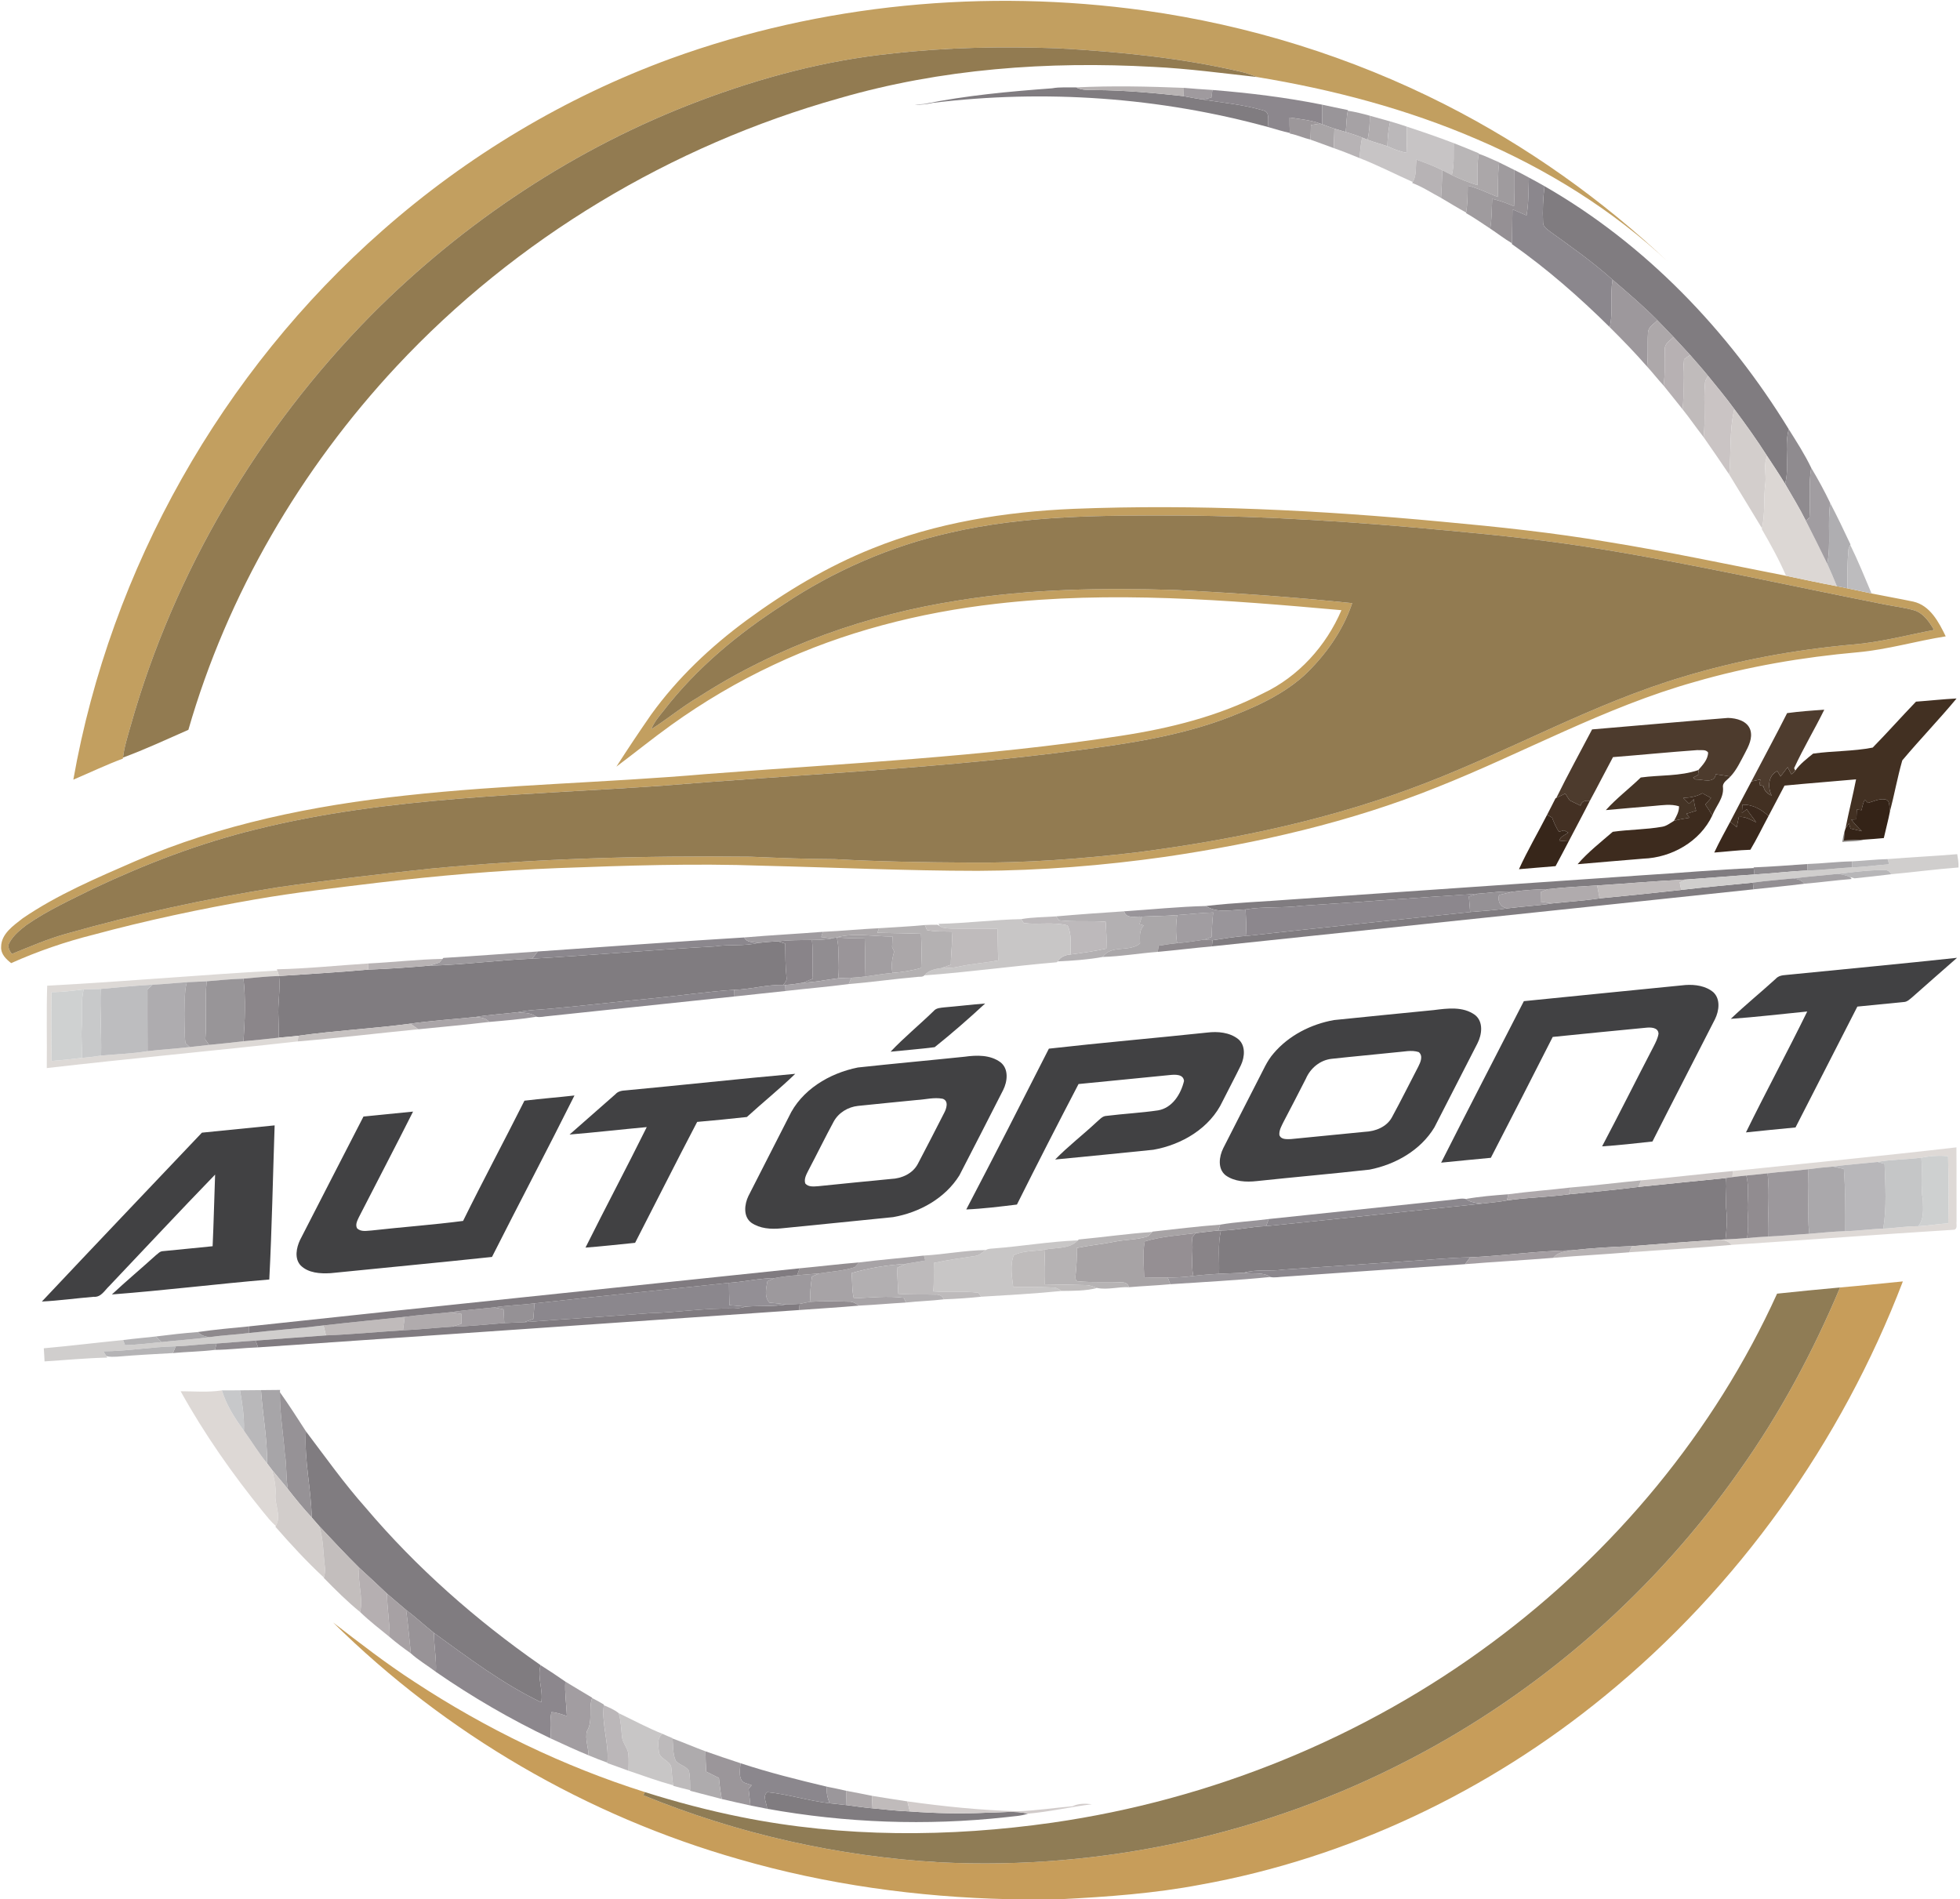 <?xml version="1.0" encoding="UTF-8" ?>
<!DOCTYPE svg PUBLIC "-//W3C//DTD SVG 1.1//EN" "http://www.w3.org/Graphics/SVG/1.1/DTD/svg11.dtd">
<svg width="836pt" height="810pt" viewBox="0 0 836 810" version="1.1" xmlns="http://www.w3.org/2000/svg">
<g id="#c29f60ff">
<path fill="#c29f60" opacity="1.00" d=" M 286.09 24.99 C 350.38 1.65 420.47 -4.91 488.13 4.48 C 532.69 10.71 576.25 24.21 616.37 44.59 C 651.18 62.28 683.40 85.11 711.76 111.95 C 688.02 89.60 659.89 72.20 629.97 59.39 C 600.07 46.48 568.34 38.15 536.27 32.87 C 534.00 31.99 531.71 31.15 529.33 30.61 C 503.66 24.64 477.34 22.07 451.06 20.59 C 427.38 19.76 403.63 20.17 380.07 22.88 C 351.97 25.78 324.49 33.14 298.11 43.11 C 245.63 62.91 197.88 94.61 158.38 134.34 C 110.33 183.06 74.25 243.75 55.68 309.69 C 54.45 314.12 52.99 318.51 52.47 323.10 L 52.40 323.55 C 45.23 326.21 38.32 329.53 31.28 332.52 C 47.18 242.52 94.58 158.48 163.26 98.20 C 199.23 66.51 241.06 41.46 286.09 24.99 Z" />
<path fill="#c29f60" opacity="1.00" d=" M 458.02 217.01 C 510.41 214.95 562.89 217.59 615.06 222.50 C 638.80 224.67 662.52 227.17 686.03 231.17 C 711.42 235.28 736.58 240.62 761.81 245.59 C 769.03 247.09 776.23 248.66 783.48 250.01 C 785.00 250.32 786.51 250.62 788.04 250.93 C 791.46 251.62 794.86 252.40 798.28 253.11 C 804.19 254.31 810.15 255.34 816.06 256.58 C 823.25 258.19 826.96 265.32 829.91 271.40 C 817.35 273.38 805.09 277.04 792.41 278.19 C 768.93 280.28 745.57 284.23 722.92 290.81 C 684.62 301.54 649.76 321.15 612.95 335.75 C 575.84 350.69 536.58 359.61 497.09 365.42 C 470.57 369.18 443.81 371.31 417.02 371.41 C 386.35 371.40 355.71 369.95 325.06 369.22 C 296.03 368.17 266.98 369.16 237.96 370.24 C 212.20 371.24 186.50 373.49 160.89 376.51 C 143.40 378.64 125.88 380.62 108.51 383.65 C 85.47 387.66 62.56 392.53 39.97 398.62 C 27.90 401.64 16.11 405.70 4.76 410.77 C 2.59 409.08 0.32 406.90 0.48 403.90 C 0.48 398.26 5.71 394.78 9.69 391.65 C 24.52 381.52 41.17 374.49 57.57 367.34 C 94.11 351.51 133.52 343.55 172.96 339.28 C 215.53 334.60 258.41 333.83 301.06 330.15 C 360.12 325.57 419.43 322.88 478.04 313.83 C 498.94 310.64 519.81 305.47 538.70 295.73 C 553.77 288.65 565.67 275.47 572.16 260.24 C 523.27 255.88 473.91 251.87 424.96 257.50 C 392.21 261.23 359.81 269.47 329.95 283.56 C 314.63 290.74 300.01 299.37 286.27 309.24 C 278.33 314.94 270.74 321.11 262.91 326.97 C 267.72 319.46 272.69 312.04 277.77 304.71 C 289.01 289.16 303.09 275.82 318.52 264.47 C 335.12 252.30 352.91 241.58 372.07 233.93 C 399.33 222.91 428.76 218.24 458.02 217.01 M 405.05 227.23 C 379.76 232.96 355.59 243.47 334.04 257.89 C 314.88 270.19 297.05 284.97 283.08 303.06 C 281.07 305.54 278.97 308.02 277.78 311.03 C 284.73 306.64 291.06 301.30 298.17 297.15 C 331.58 275.64 369.80 262.12 408.98 256.06 C 439.37 251.16 470.24 250.67 500.93 251.61 C 526.25 252.83 551.55 254.60 576.76 257.25 C 572.74 269.16 565.23 279.66 556.12 288.22 C 546.10 297.15 533.50 302.42 521.08 307.08 C 497.90 315.37 473.29 318.23 449.01 321.35 C 393.85 328.06 338.30 330.51 282.94 335.07 C 224.81 339.21 165.86 339.61 109.00 353.78 C 85.16 359.63 62.15 368.44 39.98 378.90 C 30.28 383.74 20.34 388.24 11.41 394.43 C 8.59 396.58 5.70 398.91 4.00 402.09 C 2.99 403.74 4.08 405.49 5.02 406.86 C 12.59 403.80 20.11 400.54 27.99 398.32 C 57.65 389.89 87.84 383.34 118.29 378.47 C 139.92 375.35 161.64 372.82 183.37 370.50 C 228.77 366.14 274.42 364.89 320.01 365.38 C 332.03 365.89 344.05 366.38 356.07 366.42 C 375.04 367.48 394.04 367.78 413.04 367.88 C 437.18 368.15 461.31 366.33 485.28 363.48 C 527.30 358.02 569.13 349.17 608.70 333.73 C 645.39 319.51 679.94 299.97 717.76 288.69 C 741.27 281.57 765.55 277.11 790.00 274.91 C 801.83 273.97 813.32 270.91 824.93 268.66 C 822.96 265.32 820.57 261.73 816.75 260.38 C 812.55 259.15 808.18 258.67 803.91 257.81 C 764.18 249.99 724.64 241.08 684.68 234.49 C 662.30 230.71 639.72 228.30 617.12 226.23 C 579.17 222.67 541.10 220.09 502.97 219.88 C 470.24 219.77 437.11 219.75 405.05 227.23 Z" />
</g>
<g id="#927b51ff">
<path fill="#927b51" opacity="1.00" d=" M 380.07 22.88 C 403.63 20.17 427.38 19.76 451.06 20.59 C 477.34 22.07 503.66 24.64 529.33 30.61 C 531.71 31.15 534.00 31.99 536.27 32.87 C 521.54 31.24 506.83 29.25 492.00 28.53 C 447.03 26.01 401.37 29.31 357.98 41.91 C 286.28 62.08 220.03 101.74 169.15 156.23 C 128.18 200.15 96.99 253.48 80.35 311.27 C 71.10 315.32 61.94 319.62 52.47 323.10 C 52.99 318.51 54.45 314.12 55.68 309.69 C 74.25 243.75 110.33 183.06 158.38 134.34 C 197.88 94.61 245.63 62.91 298.11 43.11 C 324.49 33.14 351.97 25.78 380.07 22.88 Z" />
<path fill="#927b51" opacity="1.00" d=" M 405.05 227.23 C 437.11 219.75 470.24 219.77 502.97 219.88 C 541.10 220.09 579.17 222.67 617.12 226.23 C 639.72 228.30 662.30 230.71 684.68 234.49 C 724.64 241.08 764.18 249.99 803.91 257.81 C 808.18 258.67 812.55 259.15 816.75 260.38 C 820.57 261.73 822.96 265.32 824.93 268.66 C 813.32 270.91 801.83 273.97 790.00 274.91 C 765.55 277.11 741.27 281.57 717.76 288.69 C 679.94 299.97 645.39 319.51 608.70 333.73 C 569.13 349.17 527.30 358.02 485.28 363.48 C 461.31 366.33 437.18 368.15 413.04 367.88 C 394.04 367.78 375.04 367.48 356.07 366.42 C 344.05 366.38 332.03 365.89 320.01 365.38 C 274.42 364.89 228.77 366.14 183.37 370.50 C 161.64 372.82 139.92 375.35 118.29 378.47 C 87.84 383.34 57.65 389.89 27.99 398.32 C 20.11 400.54 12.59 403.80 5.02 406.86 C 4.08 405.49 2.99 403.74 4.00 402.09 C 5.70 398.91 8.59 396.58 11.41 394.43 C 20.34 388.24 30.28 383.74 39.98 378.90 C 62.15 368.44 85.16 359.63 109.00 353.78 C 165.86 339.61 224.81 339.21 282.94 335.07 C 338.30 330.51 393.85 328.06 449.01 321.35 C 473.29 318.23 497.90 315.37 521.08 307.08 C 533.50 302.42 546.10 297.15 556.12 288.22 C 565.23 279.66 572.74 269.16 576.76 257.25 C 551.55 254.60 526.25 252.83 500.93 251.61 C 470.24 250.67 439.37 251.16 408.98 256.06 C 369.80 262.12 331.58 275.64 298.17 297.15 C 291.06 301.30 284.73 306.64 277.78 311.03 C 278.97 308.02 281.07 305.54 283.08 303.06 C 297.05 284.97 314.88 270.19 334.04 257.89 C 355.59 243.47 379.76 232.96 405.05 227.23 Z" />
</g>
<g id="#807c80ff">
<path fill="#807c80" opacity="1.00" d=" M 448.76 37.66 C 452.12 37.04 455.55 37.37 458.96 37.27 C 461.46 38.55 464.31 38.38 467.04 38.42 C 479.66 38.47 492.27 39.65 504.82 41.00 C 507.45 41.49 510.07 42.03 512.72 42.41 C 521.49 43.80 530.42 44.60 538.96 47.14 C 541.94 47.90 540.51 51.98 541.07 54.24 C 494.64 41.47 445.73 38.06 397.94 43.86 C 395.39 44.42 392.79 44.80 390.18 44.56 C 391.47 44.54 392.76 44.48 394.06 44.38 C 412.07 40.69 430.45 39.02 448.76 37.66 Z" />
<path fill="#807c80" opacity="1.00" d=" M 658.79 79.41 C 701.83 104.08 737.13 140.95 762.96 183.06 C 760.91 190.70 763.43 198.75 761.40 206.39 C 758.94 202.36 756.33 198.43 753.74 194.50 C 749.36 187.63 744.61 181.01 739.74 174.48 C 736.23 169.63 732.38 165.03 728.60 160.38 C 726.12 157.32 723.49 154.39 720.91 151.42 C 718.59 148.82 716.16 146.32 713.82 143.75 C 711.58 141.31 709.21 139.01 706.95 136.61 C 700.92 130.49 694.34 124.91 687.83 119.32 C 679.48 111.81 670.28 105.35 661.19 98.79 C 659.91 97.74 658.14 96.75 658.16 94.86 C 657.90 89.72 658.16 84.53 658.79 79.41 Z" />
<path fill="#807c80" opacity="1.00" d=" M 700.02 373.33 C 716.02 372.36 732.00 370.89 748.01 370.23 C 748.11 371.14 748.21 372.05 748.32 372.97 C 738.62 373.59 728.94 374.45 719.24 375.11 C 706.55 375.68 693.90 376.86 681.22 377.64 C 674.21 378.05 667.19 378.43 660.21 379.21 C 655.24 379.29 650.28 379.65 645.36 380.27 C 640.32 380.00 635.34 380.84 630.34 381.17 C 605.24 382.78 580.14 384.75 555.02 386.31 C 547.14 387.39 539.13 386.52 531.28 387.87 C 525.66 387.92 519.35 389.70 514.32 386.41 C 526.79 384.93 539.39 384.54 551.92 383.54 C 601.29 380.12 650.66 376.75 700.02 373.33 Z" />
<path fill="#807c80" opacity="1.00" d=" M 717.09 379.55 C 727.26 378.32 737.47 377.49 747.65 376.44 C 747.73 377.15 747.88 378.58 747.95 379.29 C 670.95 387.50 593.93 395.51 516.92 403.62 C 516.99 402.97 517.13 401.66 517.20 401.01 C 521.92 400.36 526.60 399.42 531.36 399.21 C 563.25 395.66 595.17 392.39 627.07 388.98 C 632.42 388.56 637.77 388.19 643.08 387.40 C 649.44 386.56 655.86 386.31 662.20 385.29 C 668.89 384.56 675.62 384.17 682.28 383.15 C 693.90 382.06 705.50 380.84 717.09 379.55 Z" />
<path fill="#807c80" opacity="1.00" d=" M 323.33 402.15 C 326.12 401.82 328.92 401.61 331.73 401.45 C 332.53 401.70 334.12 402.19 334.91 402.44 C 334.99 407.24 334.96 412.05 335.47 416.83 C 335.78 418.14 334.79 419.11 334.09 420.08 C 327.02 419.86 320.15 421.99 313.10 422.15 C 301.36 422.95 289.70 424.69 277.99 425.82 C 262.28 427.28 246.61 429.24 230.87 430.53 C 227.45 430.72 224.03 431.04 220.67 431.72 C 214.71 432.45 208.70 432.76 202.77 433.75 C 193.51 434.71 184.20 435.28 174.98 436.60 C 159.15 438.72 143.16 439.51 127.35 441.74 C 124.55 442.10 121.74 442.30 118.94 442.56 C 118.93 439.70 118.89 436.85 118.77 434.00 C 118.38 428.08 119.68 422.18 119.03 416.26 C 131.71 415.45 144.40 414.65 157.06 413.54 C 165.64 413.21 174.22 412.64 182.78 411.87 C 197.57 411.53 212.27 409.49 227.01 408.87 C 252.97 407.36 278.89 405.07 304.86 403.64 C 310.99 402.67 317.27 403.66 323.33 402.15 Z" />
<path fill="#807c80" opacity="1.00" d=" M 698.86 506.21 C 711.29 504.97 723.73 503.63 736.17 502.43 C 736.70 507.18 735.79 511.95 736.37 516.70 C 736.81 520.67 736.38 524.66 735.99 528.61 C 735.47 528.64 734.43 528.69 733.91 528.71 C 721.29 529.50 708.67 530.46 696.07 531.47 C 687.46 531.78 678.85 532.31 670.30 533.26 C 655.84 533.45 641.49 535.61 627.08 536.24 C 617.69 536.41 608.33 537.45 598.96 537.99 C 581.78 539.18 564.59 540.27 547.41 541.47 C 541.82 542.33 536.07 541.21 530.59 542.80 C 527.05 543.05 523.50 543.05 519.96 543.26 C 520.22 537.11 519.31 530.85 520.78 524.80 C 527.24 524.77 533.56 523.12 540.02 522.95 C 570.79 519.85 601.56 516.50 632.32 513.32 C 635.79 512.88 639.30 512.66 642.74 511.98 C 651.53 510.67 660.44 510.59 669.24 509.36 C 679.12 508.36 689.01 507.51 698.86 506.21 Z" />
<path fill="#807c80" opacity="1.00" d=" M 130.48 610.44 C 138.79 621.43 146.78 632.70 155.96 643.02 C 177.65 668.64 203.11 691.03 230.58 710.18 C 229.03 715.45 231.75 720.69 230.88 726.03 C 214.45 718.18 199.84 707.09 185.13 696.47 C 181.11 693.25 177.33 689.74 173.22 686.63 C 170.48 684.35 167.79 681.99 165.07 679.69 C 161.15 675.99 157.24 672.28 153.24 668.67 C 147.35 662.88 141.75 656.79 136.08 650.79 C 135.04 649.57 134.00 648.37 132.95 647.18 C 132.71 634.91 129.70 622.73 130.48 610.44 Z" />
<path fill="#807c80" opacity="1.00" d=" M 327.29 764.34 C 336.23 765.23 344.91 768.07 353.87 769.09 C 356.27 769.36 358.67 769.57 361.07 769.87 C 364.76 770.35 368.44 770.91 372.15 771.24 C 377.46 771.72 382.75 772.39 388.08 772.57 C 399.02 773.38 410.00 773.64 420.96 773.11 C 426.78 773.15 432.68 772.12 438.42 773.53 C 435.38 774.58 432.14 774.62 428.99 775.04 C 395.11 778.74 360.73 777.48 327.19 771.44 C 327.13 769.21 325.02 765.99 327.29 764.34 Z" />
</g>
<g id="#b8b3b3ff">
<path fill="#b8b3b3" opacity="1.00" d=" M 458.96 37.27 C 474.26 36.53 489.64 36.85 504.96 37.47 C 504.92 38.35 504.85 40.12 504.82 41.00 C 492.27 39.65 479.66 38.47 467.04 38.42 C 464.31 38.38 461.46 38.55 458.96 37.27 Z" />
</g>
<g id="#9f9a9eff">
<path fill="#9f9a9e" opacity="1.00" d=" M 504.96 37.47 C 509.01 37.84 513.07 38.11 517.14 38.37 C 517.03 39.19 516.81 40.83 516.70 41.65 C 515.37 41.92 514.04 42.17 512.72 42.41 C 510.07 42.03 507.45 41.49 504.82 41.00 C 504.85 40.12 504.92 38.35 504.96 37.47 Z" />
</g>
<g id="#8c878dff">
<path fill="#8c878d" opacity="1.00" d=" M 517.14 38.37 C 532.82 39.63 548.46 41.54 563.90 44.63 C 563.89 47.42 563.90 50.20 563.93 52.99 L 563.14 52.70 C 558.92 51.19 554.43 50.79 550.03 50.13 C 550.02 52.32 550.05 54.52 550.14 56.71 C 547.08 56.02 544.08 55.12 541.07 54.24 C 540.51 51.98 541.94 47.90 538.96 47.14 C 530.42 44.60 521.49 43.80 512.72 42.41 C 514.04 42.17 515.37 41.92 516.70 41.65 C 516.81 40.83 517.03 39.19 517.14 38.37 Z" />
<path fill="#8c878d" opacity="1.00" d=" M 555.02 386.31 C 580.14 384.75 605.24 382.78 630.34 381.17 C 629.05 381.53 627.78 381.94 626.52 382.35 C 626.71 384.56 626.90 386.76 627.07 388.98 C 595.17 392.39 563.25 395.66 531.36 399.21 C 531.76 395.44 531.42 391.65 531.28 387.87 C 539.13 386.52 547.14 387.39 555.02 386.31 Z" />
<path fill="#8c878d" opacity="1.00" d=" M 185.13 696.47 C 199.84 707.09 214.45 718.18 230.88 726.03 C 231.75 720.69 229.03 715.45 230.58 710.18 C 234.14 712.43 237.66 714.76 241.12 717.18 C 240.82 722.09 241.59 726.96 241.79 731.86 C 239.63 731.19 237.48 730.29 235.19 730.22 C 234.46 733.91 234.90 737.70 234.90 741.44 C 217.84 733.33 201.46 723.80 185.92 713.06 C 186.22 707.50 185.05 702.02 185.13 696.47 Z" />
</g>
<g id="#999599ff">
<path fill="#999599" opacity="1.00" d=" M 563.90 44.63 C 567.58 45.38 571.24 46.25 574.94 46.95 L 574.89 47.21 C 574.25 50.20 574.36 53.27 573.97 56.29 C 572.36 55.82 570.76 55.38 569.17 54.88 C 567.40 54.31 565.66 53.65 563.93 52.99 C 563.90 50.20 563.89 47.42 563.90 44.63 Z" />
</g>
<g id="#a6a2a5ff">
<path fill="#a6a2a5" opacity="1.00" d=" M 573.97 56.29 C 574.36 53.27 574.25 50.20 574.89 47.21 C 578.06 47.72 581.19 48.48 584.29 49.36 C 584.25 52.79 584.08 56.24 583.30 59.60 C 582.72 59.37 581.57 58.90 580.99 58.67 C 578.69 57.75 576.34 56.98 573.97 56.29 Z" />
</g>
<g id="#9c979aff">
<path fill="#9c979a" opacity="1.00" d=" M 550.03 50.13 C 554.43 50.79 558.92 51.19 563.14 52.70 C 561.80 52.91 560.47 53.11 559.15 53.31 C 559.10 55.39 559.06 57.47 558.96 59.55 C 555.99 58.83 553.17 57.54 550.15 56.95 L 550.14 56.71 C 550.05 54.52 550.02 52.32 550.03 50.13 Z" />
</g>
<g id="#b1adafff">
<path fill="#b1adaf" opacity="1.00" d=" M 584.29 49.36 C 587.17 50.17 590.07 50.96 592.95 51.78 C 592.18 55.26 591.87 58.82 591.76 62.37 C 588.97 61.36 586.07 60.67 583.30 59.60 C 584.08 56.24 584.25 52.79 584.29 49.36 Z" />
</g>
<g id="#bbb8baff">
<path fill="#bbb8ba" opacity="1.00" d=" M 592.95 51.78 C 595.33 52.47 597.70 53.19 600.05 54.01 C 600.13 57.73 600.10 61.44 599.93 65.16 C 597.07 64.66 594.39 63.55 591.76 62.37 C 591.87 58.82 592.18 55.26 592.95 51.78 Z" />
</g>
<g id="#a9a5a7ff">
<path fill="#a9a5a7" opacity="1.00" d=" M 559.15 53.31 C 560.47 53.11 561.80 52.91 563.14 52.70 L 563.93 52.99 C 565.66 53.65 567.40 54.31 569.17 54.88 C 569.05 57.64 568.96 60.40 568.89 63.17 C 565.59 61.91 562.26 60.78 558.96 59.55 C 559.06 57.47 559.10 55.39 559.15 53.31 Z" />
</g>
<g id="#c7c4c5ff">
<path fill="#c7c4c5" opacity="1.00" d=" M 600.05 54.01 C 606.77 56.21 613.46 58.52 620.07 61.04 C 619.92 65.58 620.39 70.20 619.25 74.66 C 617.89 73.99 616.55 73.31 615.21 72.63 C 611.66 70.81 607.93 69.41 604.18 68.08 C 603.71 71.25 604.34 74.79 602.58 77.62 C 595.02 74.25 587.65 70.44 579.91 67.43 C 580.10 64.49 580.38 61.56 580.99 58.67 C 581.57 58.90 582.72 59.37 583.30 59.60 C 586.07 60.67 588.97 61.36 591.76 62.37 C 594.39 63.55 597.07 64.66 599.93 65.16 C 600.10 61.44 600.13 57.73 600.05 54.01 Z" />
</g>
<g id="#b7b3b5ff">
<path fill="#b7b3b5" opacity="1.00" d=" M 569.17 54.88 C 570.76 55.38 572.36 55.82 573.97 56.29 C 576.34 56.98 578.69 57.75 580.99 58.67 C 580.38 61.56 580.10 64.49 579.91 67.43 C 576.27 65.92 572.61 64.47 568.89 63.17 C 568.96 60.40 569.05 57.64 569.17 54.88 Z" />
<path fill="#b7b3b5" opacity="1.00" d=" M 604.18 68.08 C 607.93 69.41 611.66 70.81 615.21 72.63 C 615.07 76.56 614.90 80.49 614.66 84.41 C 610.58 82.25 606.69 79.65 602.35 78.04 L 602.58 77.62 C 604.34 74.79 603.71 71.25 604.18 68.08 Z" />
</g>
<g id="#b9b6b7ff">
<path fill="#b9b6b7" opacity="1.00" d=" M 620.07 61.04 C 623.66 62.41 627.20 63.91 630.75 65.38 L 630.73 65.58 C 629.95 70.01 630.21 74.52 630.21 78.99 C 626.47 77.79 622.76 76.43 619.25 74.66 C 620.39 70.20 619.92 65.58 620.07 61.04 Z" />
</g>
<g id="#aba7a9ff">
<path fill="#aba7a9" opacity="1.00" d=" M 630.73 65.58 C 633.72 66.58 636.53 68.02 639.45 69.22 L 639.37 69.98 C 638.77 74.63 639.03 79.33 638.82 84.01 C 634.58 82.35 630.50 80.24 626.04 79.20 C 626.02 83.03 625.96 86.87 625.36 90.66 C 621.73 88.69 618.23 86.49 614.66 84.41 C 614.90 80.49 615.07 76.56 615.21 72.63 C 616.55 73.31 617.89 73.99 619.25 74.66 C 622.76 76.43 626.47 77.79 630.21 78.99 C 630.21 74.52 629.95 70.01 630.73 65.58 Z" />
<path fill="#aba7a9" opacity="1.00" d=" M 350.96 397.42 C 358.95 397.06 366.92 396.27 374.91 395.88 C 374.75 396.37 374.41 397.35 374.24 397.84 C 380.44 398.00 386.64 398.01 392.84 398.25 C 393.08 403.11 393.12 407.99 392.89 412.85 C 388.89 413.94 384.80 414.64 380.67 414.94 C 380.02 411.88 380.50 408.78 381.40 405.83 C 381.09 405.19 380.80 404.57 380.50 403.95 C 380.56 402.43 380.62 400.93 380.69 399.42 C 372.78 399.46 364.64 397.73 356.88 399.77 C 356.47 399.87 355.63 400.06 355.21 400.16 C 353.56 400.03 351.93 399.84 350.30 399.66 C 350.47 399.10 350.80 397.98 350.96 397.42 Z" />
</g>
<g id="#9f9b9eff">
<path fill="#9f9b9e" opacity="1.00" d=" M 639.37 69.98 L 639.44 69.27 C 641.62 70.35 643.80 71.46 646.00 72.53 C 646.00 77.68 646.10 82.83 645.78 87.97 C 642.74 86.72 639.68 85.51 636.46 84.81 C 636.29 89.05 636.32 93.30 635.61 97.49 C 632.21 95.24 628.86 92.92 625.33 90.88 L 625.36 90.66 C 625.96 86.87 626.02 83.03 626.04 79.20 C 630.50 80.24 634.58 82.35 638.82 84.01 C 639.03 79.33 638.77 74.63 639.37 69.98 Z" />
</g>
<g id="#959094ff">
<path fill="#959094" opacity="1.00" d=" M 646.00 72.53 C 648.07 73.54 650.11 74.62 652.13 75.73 C 651.92 81.11 652.07 86.55 651.11 91.87 C 649.10 91.01 647.10 90.14 645.11 89.27 C 645.03 94.09 645.01 98.91 644.87 103.74 C 641.65 101.85 638.72 99.53 635.61 97.49 C 636.32 93.30 636.29 89.05 636.46 84.81 C 639.68 85.51 642.74 86.72 645.78 87.97 C 646.10 82.83 646.00 77.68 646.00 72.53 Z" />
</g>
<g id="#8b878dff">
<path fill="#8b878d" opacity="1.00" d=" M 652.13 75.73 C 654.38 76.91 656.59 78.14 658.79 79.41 C 658.16 84.53 657.90 89.72 658.16 94.86 C 658.14 96.75 659.91 97.74 661.19 98.79 C 670.28 105.35 679.48 111.81 687.83 119.32 C 686.63 126.00 688.19 132.87 686.59 139.52 C 673.61 126.68 659.80 114.61 644.86 104.09 L 644.87 103.74 C 645.01 98.91 645.03 94.09 645.11 89.27 C 647.10 90.14 649.10 91.01 651.11 91.87 C 652.07 86.55 651.92 81.11 652.13 75.73 Z" />
<path fill="#8b878d" opacity="1.00" d=" M 229.37 405.80 C 258.72 403.77 288.08 401.61 317.44 399.82 C 318.52 402.11 321.27 401.74 323.33 402.15 C 317.27 403.66 310.99 402.67 304.86 403.64 C 278.89 405.07 252.97 407.36 227.01 408.87 C 227.80 407.85 228.58 406.82 229.37 405.80 Z" />
<path fill="#8b878d" opacity="1.00" d=" M 277.99 425.82 C 289.70 424.69 301.36 422.95 313.10 422.15 C 313.08 422.86 313.04 424.30 313.02 425.02 C 286.66 427.82 260.30 430.55 233.95 433.36 C 232.25 433.43 230.48 434.03 228.81 433.64 C 226.47 431.88 223.44 431.99 220.67 431.72 C 224.03 431.04 227.45 430.72 230.87 430.53 C 246.61 429.24 262.28 427.28 277.99 425.82 Z" />
<path fill="#8b878d" opacity="1.00" d=" M 619.09 511.71 C 621.10 511.60 623.22 510.91 625.22 511.36 C 627.27 512.88 629.85 513.10 632.32 513.32 C 601.56 516.50 570.79 519.85 540.02 522.95 C 540.39 521.93 540.77 520.92 541.15 519.91 C 567.13 517.19 593.11 514.47 619.09 511.71 Z" />
<path fill="#8b878d" opacity="1.00" d=" M 598.96 537.99 C 608.33 537.45 617.69 536.41 627.08 536.24 C 626.33 537.21 625.58 538.18 624.84 539.17 C 599.20 540.95 573.57 542.69 547.93 544.49 C 545.90 544.53 543.79 545.06 541.80 544.64 C 538.56 542.32 534.29 543.49 530.59 542.80 C 536.07 541.21 541.82 542.33 547.41 541.47 C 564.59 540.27 581.78 539.18 598.96 537.99 Z" />
<path fill="#8b878d" opacity="1.00" d=" M 227.98 555.89 C 255.61 552.78 283.30 550.09 310.94 547.12 C 310.95 550.29 311.02 553.47 311.14 556.65 C 313.57 556.83 316.00 557.05 318.43 557.26 C 316.64 557.62 314.85 558.08 313.02 558.12 C 300.98 557.76 289.03 559.78 277.00 560.07 C 259.21 561.45 241.41 562.54 223.61 563.91 C 224.91 563.46 226.19 562.98 227.47 562.51 C 227.61 560.30 227.79 558.09 227.98 555.89 Z" />
<path fill="#8b878d" opacity="1.00" d=" M 315.84 752.00 C 327.95 755.99 340.33 759.08 352.73 762.02 C 352.37 764.45 352.95 766.84 353.87 769.09 C 344.91 768.07 336.23 765.23 327.29 764.34 C 325.02 765.99 327.13 769.21 327.19 771.44 C 324.82 770.95 322.45 770.50 320.08 770.03 C 319.84 767.67 319.58 765.32 319.30 762.98 C 319.72 762.44 320.15 761.91 320.59 761.39 C 320.03 761.20 318.92 760.81 318.37 760.61 C 314.61 759.74 315.62 754.90 315.84 752.00 Z" />
</g>
<g id="#2b272132">
<path fill="#2b2721" opacity="0.20" d=" M 713.24 113.37 C 713.74 113.89 713.74 113.89 713.24 113.37 Z" />
</g>
<g id="#9d989cff">
<path fill="#9d989c" opacity="1.00" d=" M 686.59 139.52 C 688.19 132.87 686.63 126.00 687.83 119.32 C 694.34 124.91 700.92 130.49 706.95 136.61 C 705.41 138.21 702.92 139.48 702.92 141.98 C 702.63 146.76 703.04 151.56 702.52 156.33 C 697.44 150.50 692.06 144.97 686.59 139.52 Z" />
</g>
<g id="#ada8aaff">
<path fill="#ada8aa" opacity="1.00" d=" M 702.92 141.98 C 702.92 139.48 705.41 138.21 706.95 136.61 C 709.21 139.01 711.58 141.31 713.82 143.75 C 712.32 145.25 709.98 146.52 710.10 148.95 C 709.88 154.12 710.31 159.32 709.59 164.47 C 707.14 161.83 704.96 158.97 702.52 156.33 C 703.04 151.56 702.63 146.76 702.92 141.98 Z" />
<path fill="#ada8aa" opacity="1.00" d=" M 360.90 763.76 C 364.57 764.41 368.23 765.18 371.89 765.90 C 371.97 767.67 372.06 769.45 372.15 771.24 C 368.44 770.91 364.76 770.35 361.07 769.87 C 361.01 767.83 360.95 765.79 360.90 763.76 Z" />
</g>
<g id="#b7b1b3ff">
<path fill="#b7b1b3" opacity="1.00" d=" M 710.10 148.95 C 709.98 146.52 712.32 145.25 713.82 143.75 C 716.16 146.32 718.59 148.82 720.91 151.42 C 720.01 151.98 719.14 152.58 718.32 153.22 C 717.46 160.29 718.55 167.45 717.66 174.54 C 714.98 171.17 712.29 167.81 709.59 164.47 C 710.31 159.32 709.88 154.12 710.10 148.95 Z" />
</g>
<g id="#c0bbbbff">
<path fill="#c0bbbb" opacity="1.00" d=" M 718.32 153.22 C 719.14 152.58 720.01 151.98 720.91 151.42 C 723.49 154.39 726.12 157.32 728.60 160.38 C 728.02 161.30 727.28 162.21 727.24 163.35 C 726.53 171.04 727.53 178.77 726.65 186.45 C 723.57 182.54 720.78 178.42 717.66 174.54 C 718.55 167.45 717.46 160.29 718.32 153.22 Z" />
<path fill="#c0bbbb" opacity="1.00" d=" M 681.22 377.64 C 693.90 376.86 706.55 375.68 719.24 375.11 C 718.30 375.51 717.37 375.91 716.45 376.33 C 716.66 377.40 716.87 378.47 717.09 379.55 C 705.50 380.84 693.90 382.06 682.28 383.15 C 681.92 381.31 681.57 379.47 681.22 377.64 Z" />
<path fill="#c0bbbb" opacity="1.00" d=" M 137.97 565.29 C 149.52 563.95 161.09 562.87 172.64 561.63 C 172.39 563.54 172.14 565.45 171.89 567.37 C 160.93 568.05 150.00 569.13 139.03 569.54 C 138.68 568.12 138.33 566.70 137.97 565.29 Z" />
<path fill="#c0bbbb" opacity="1.00" d=" M 371.89 765.90 C 376.92 766.78 381.97 767.50 387.02 768.28 C 387.37 769.71 387.72 771.12 388.08 772.57 C 382.75 772.39 377.46 771.72 372.15 771.24 C 372.06 769.45 371.97 767.67 371.89 765.90 Z" />
</g>
<g id="#cac4c4ff">
<path fill="#cac4c4" opacity="1.00" d=" M 727.24 163.35 C 727.28 162.21 728.02 161.30 728.60 160.38 C 732.38 165.03 736.23 169.63 739.74 174.48 C 737.55 183.65 738.42 193.09 737.57 202.38 C 733.96 197.05 730.35 191.72 726.65 186.45 C 727.53 178.77 726.53 171.04 727.24 163.35 Z" />
</g>
<g id="#d3ceccff">
<path fill="#d3cecc" opacity="1.00" d=" M 737.57 202.38 C 738.42 193.09 737.55 183.65 739.74 174.48 C 744.61 181.01 749.36 187.63 753.74 194.50 C 752.11 198.19 753.40 202.18 753.00 206.03 C 752.11 212.43 753.01 218.95 751.52 225.30 C 746.85 217.68 742.28 209.98 737.57 202.38 Z" />
</g>
<g id="#8f8b8fff">
<path fill="#8f8b8f" opacity="1.00" d=" M 761.40 206.39 C 763.43 198.75 760.91 190.70 762.96 183.06 C 766.32 188.43 769.82 193.85 772.54 199.53 C 771.32 206.52 772.31 213.63 771.79 220.67 C 771.41 221.04 770.65 221.78 770.27 222.15 C 767.58 216.75 764.41 211.61 761.40 206.39 Z" />
<path fill="#8f8b8f" opacity="1.00" d=" M 747.98 369.94 C 755.64 369.63 763.29 369.04 770.94 368.50 C 770.92 369.19 770.87 370.57 770.84 371.25 C 763.32 371.62 755.84 372.52 748.32 372.97 C 748.21 372.05 748.11 371.14 748.01 370.23 L 747.98 369.94 Z" />
</g>
<g id="#dcd7d4ff">
<path fill="#dcd7d4" opacity="1.00" d=" M 753.00 206.03 C 753.40 202.18 752.11 198.19 753.74 194.50 C 756.33 198.43 758.94 202.36 761.40 206.39 C 764.41 211.61 767.58 216.75 770.27 222.15 C 773.39 228.22 776.39 234.34 779.39 240.47 C 780.81 243.62 782.19 246.80 783.48 250.01 C 776.23 248.66 769.03 247.09 761.81 245.59 C 758.85 238.72 755.20 232.15 751.47 225.69 L 751.52 225.30 C 753.01 218.95 752.11 212.43 753.00 206.03 Z" />
</g>
<g id="#a19da1ff">
<path fill="#a19da1" opacity="1.00" d=" M 771.79 220.67 C 772.31 213.63 771.32 206.52 772.54 199.53 C 775.47 204.41 778.19 209.42 780.65 214.55 C 779.40 223.11 781.02 231.93 779.39 240.47 C 776.39 234.34 773.39 228.22 770.27 222.15 C 770.65 221.78 771.41 221.04 771.79 220.67 Z" />
<path fill="#a19da1" opacity="1.00" d=" M 502.10 390.28 C 507.22 389.95 512.32 389.31 517.46 389.17 C 517.09 392.63 516.87 396.11 516.80 399.60 C 515.78 399.99 514.76 400.37 513.74 400.74 C 509.86 401.33 505.98 401.93 502.07 402.27 C 501.43 398.29 501.49 394.25 502.10 390.28 Z" />
</g>
<g id="#afaeb1ff">
<path fill="#afaeb1" opacity="1.00" d=" M 779.39 240.47 C 781.02 231.93 779.40 223.11 780.65 214.55 C 783.66 220.35 786.51 226.25 789.28 232.18 L 789.19 232.39 C 789.00 232.82 788.64 233.69 788.45 234.12 C 787.94 239.71 787.87 245.33 788.04 250.93 C 786.51 250.62 785.00 250.32 783.48 250.01 C 782.19 246.80 780.81 243.62 779.39 240.47 Z" />
</g>
<g id="#bdbcbeff">
<path fill="#bdbcbe" opacity="1.00" d=" M 788.45 234.12 C 788.64 233.69 789.00 232.82 789.19 232.39 C 792.50 239.16 795.36 246.15 798.28 253.11 C 794.86 252.40 791.46 251.62 788.04 250.93 C 787.87 245.33 787.94 239.71 788.45 234.12 Z" />
</g>
<g id="#423022ff">
<path fill="#423022" opacity="1.00" d=" M 817.23 299.25 C 823.00 298.85 828.76 298.18 834.54 297.90 C 827.06 306.91 818.90 315.34 811.38 324.31 C 809.33 331.48 808.01 338.84 806.13 346.06 C 805.69 344.27 806.42 341.15 803.87 340.92 C 801.39 340.60 799.04 341.83 796.71 342.46 C 796.38 342.10 795.71 341.40 795.38 341.05 C 794.71 342.46 794.28 343.97 794.04 345.52 C 793.52 345.47 792.49 345.35 791.97 345.30 C 791.91 346.67 791.86 348.06 791.82 349.44 C 791.27 349.47 790.18 349.52 789.63 349.55 C 791.00 351.31 792.50 352.97 794.13 354.51 C 792.51 354.11 790.90 353.73 789.29 353.38 C 789.13 352.82 788.81 351.72 788.65 351.16 C 788.13 351.88 787.64 352.60 787.16 353.34 C 788.53 346.33 790.29 339.40 791.67 332.39 C 781.50 333.32 771.32 334.06 761.15 335.06 C 758.86 339.37 756.60 343.70 754.33 348.02 C 751.26 345.17 747.48 343.01 743.18 343.23 C 743.11 344.37 743.05 345.51 743.00 346.65 C 743.68 346.15 744.36 345.65 745.07 345.16 C 746.28 347.09 747.83 348.77 749.04 350.72 C 746.66 349.62 744.42 348.11 741.67 348.44 C 741.36 349.89 741.05 351.33 740.75 352.79 C 739.83 352.01 738.89 351.23 737.99 350.46 C 740.96 344.71 744.00 338.99 747.03 333.27 C 748.29 333.00 749.58 332.73 750.86 332.47 C 750.70 333.22 750.55 333.97 750.41 334.73 C 750.84 334.86 751.70 335.14 752.13 335.27 C 752.48 337.25 753.84 338.57 755.67 339.31 C 753.92 335.78 754.09 330.80 758.04 328.86 C 758.51 329.60 759.02 330.37 759.46 331.16 C 760.47 329.85 761.48 328.52 762.48 327.20 C 762.97 328.22 763.51 329.23 764.08 330.23 C 764.72 329.82 765.28 329.30 765.75 328.67 C 767.78 325.79 770.63 323.62 773.34 321.42 C 781.76 320.21 790.47 320.48 798.77 318.84 C 805.05 312.43 811.01 305.71 817.23 299.25 Z" />
</g>
<g id="#4e3c2eff">
<path fill="#4e3c2e" opacity="1.00" d=" M 762.26 304.14 C 767.52 303.43 772.82 303.04 778.11 302.69 C 773.99 311.08 769.14 319.13 765.24 327.62 L 765.75 328.67 C 765.28 329.30 764.72 329.82 764.08 330.23 C 763.51 329.23 762.97 328.22 762.48 327.20 C 761.48 328.52 760.47 329.85 759.46 331.16 C 759.02 330.37 758.51 329.60 758.04 328.86 C 754.09 330.80 753.92 335.78 755.67 339.31 C 753.84 338.57 752.48 337.25 752.13 335.27 C 751.70 335.14 750.84 334.86 750.41 334.73 C 750.55 333.97 750.70 333.22 750.86 332.47 C 749.58 332.73 748.29 333.00 747.03 333.27 C 752.08 323.55 757.34 313.93 762.26 304.14 Z" />
</g>
<g id="#4d3b2dff">
<path fill="#4d3b2d" opacity="1.00" d=" M 679.08 311.09 C 698.40 309.48 717.73 307.71 737.06 306.19 C 740.67 306.28 745.27 307.44 746.56 311.29 C 747.65 314.77 745.84 318.23 744.26 321.23 C 742.41 324.67 740.78 328.30 738.09 331.18 C 736.01 330.83 733.94 330.50 731.85 330.23 C 731.16 334.44 726.09 332.29 723.16 332.43 C 722.92 332.24 722.43 331.84 722.18 331.65 C 723.01 331.20 723.84 330.73 724.67 330.26 C 724.60 329.80 724.45 328.89 724.38 328.43 C 726.22 326.28 728.50 323.99 728.56 320.94 C 727.58 319.48 725.49 320.09 724.03 319.91 C 712.00 320.77 700.00 321.96 687.99 322.91 C 684.65 329.11 681.48 335.39 678.11 341.57 C 676.35 341.35 674.51 341.58 674.15 343.62 C 672.59 342.85 671.03 342.09 669.48 341.34 C 668.85 340.37 668.24 339.41 667.64 338.45 C 666.37 339.06 665.09 339.68 663.83 340.30 C 668.66 330.44 673.98 320.82 679.08 311.09 Z" />
</g>
<g id="#453426ff">
<path fill="#453426" opacity="1.00" d=" M 699.84 331.60 C 708.00 330.47 716.50 331.14 724.38 328.43 C 724.45 328.89 724.60 329.80 724.67 330.26 C 723.84 330.73 723.01 331.20 722.18 331.65 C 722.43 331.84 722.92 332.24 723.16 332.43 C 726.09 332.29 731.16 334.44 731.85 330.23 C 733.94 330.50 736.01 330.83 738.09 331.18 C 736.87 332.60 734.54 333.68 734.91 335.87 C 735.31 340.38 731.89 343.84 730.35 347.80 C 729.42 346.20 728.43 344.64 727.38 343.14 C 728.18 342.20 728.99 341.26 729.81 340.33 C 728.56 339.65 727.33 338.97 726.10 338.31 C 723.63 339.78 720.77 340.17 717.96 340.32 C 718.78 341.13 719.61 341.96 720.44 342.79 C 721.10 342.14 721.77 341.49 722.45 340.85 C 722.60 342.52 722.93 344.18 723.46 345.78 C 722.06 346.21 720.68 346.64 719.29 347.08 C 719.75 347.63 720.21 348.18 720.69 348.74 C 718.44 349.12 716.18 349.47 713.99 350.10 C 715.04 348.16 716.23 346.17 716.15 343.88 C 712.69 342.80 709.07 343.41 705.55 343.71 C 698.68 344.33 691.80 344.84 684.94 345.51 C 689.49 340.45 694.96 336.33 699.84 331.60 Z" />
</g>
<g id="#433023ff">
<path fill="#433023" opacity="1.00" d=" M 663.83 340.30 C 665.09 339.68 666.37 339.06 667.64 338.45 C 668.24 339.41 668.85 340.37 669.48 341.34 C 671.03 342.09 672.59 342.85 674.15 343.62 C 674.51 341.58 676.35 341.35 678.11 341.57 C 675.18 347.37 672.08 353.07 669.09 358.84 C 667.75 358.76 666.40 358.68 665.08 358.51 C 665.54 356.73 667.59 356.13 668.92 355.10 C 668.46 354.86 667.56 354.38 667.11 354.14 C 666.56 354.29 665.45 354.59 664.90 354.74 C 663.75 352.83 662.74 350.84 662.04 348.73 C 661.50 348.43 660.42 347.81 659.88 347.51 C 661.08 345.16 662.31 342.83 663.48 340.47 L 663.83 340.30 Z" />
</g>
<g id="#3d2b1eff">
<path fill="#3d2b1e" opacity="1.00" d=" M 717.96 340.32 C 720.77 340.17 723.63 339.78 726.10 338.31 C 727.33 338.97 728.56 339.65 729.81 340.33 C 728.99 341.26 728.18 342.20 727.38 343.14 C 728.43 344.64 729.42 346.20 730.35 347.80 C 725.14 358.91 712.99 365.79 700.94 366.21 C 691.58 366.95 682.24 367.81 672.89 368.58 C 677.32 363.44 682.77 359.19 687.89 354.76 C 694.89 353.76 702.03 353.85 709.01 352.60 C 710.89 352.29 712.38 351.03 713.99 350.10 C 716.18 349.47 718.44 349.12 720.69 348.74 C 720.21 348.18 719.75 347.63 719.29 347.08 C 720.68 346.64 722.06 346.21 723.46 345.78 C 722.93 344.18 722.60 342.52 722.45 340.85 C 721.77 341.49 721.10 342.14 720.44 342.79 C 719.61 341.96 718.78 341.13 717.96 340.32 Z" />
</g>
<g id="#342317ff">
<path fill="#342317" opacity="1.00" d=" M 794.04 345.52 C 794.28 343.97 794.71 342.46 795.38 341.05 C 795.71 341.40 796.38 342.10 796.71 342.46 C 799.04 341.83 801.39 340.60 803.87 340.92 C 806.42 341.15 805.69 344.27 806.13 346.06 C 805.39 349.88 804.35 353.63 803.51 357.43 C 800.73 357.66 797.96 357.96 795.19 358.09 C 792.28 358.15 789.38 358.27 786.49 358.48 C 786.55 357.55 786.66 355.69 786.72 354.77 C 786.83 354.41 787.05 353.69 787.16 353.34 C 787.64 352.60 788.13 351.88 788.65 351.16 C 788.81 351.72 789.13 352.82 789.29 353.38 C 790.90 353.73 792.51 354.11 794.13 354.51 C 792.50 352.97 791.00 351.31 789.63 349.55 C 790.18 349.52 791.27 349.47 791.82 349.44 C 791.86 348.06 791.91 346.67 791.97 345.30 C 792.49 345.35 793.52 345.47 794.04 345.52 Z" />
</g>
<g id="#3a281cff">
<path fill="#3a281c" opacity="1.00" d=" M 743.18 343.23 C 747.48 343.01 751.26 345.17 754.33 348.02 C 751.74 352.82 749.39 357.75 746.59 362.42 C 741.43 362.57 736.32 363.23 731.18 363.61 C 733.26 359.13 735.68 354.82 737.99 350.46 C 738.89 351.23 739.83 352.01 740.75 352.79 C 741.05 351.33 741.36 349.89 741.67 348.44 C 744.42 348.11 746.66 349.62 749.04 350.72 C 747.83 348.77 746.28 347.09 745.07 345.16 C 744.36 345.65 743.68 346.15 743.00 346.65 C 743.05 345.51 743.11 344.37 743.18 343.23 Z" />
</g>
<g id="#37261aff">
<path fill="#37261a" opacity="1.00" d=" M 647.88 370.71 C 651.49 362.79 655.91 355.26 659.88 347.51 C 660.42 347.81 661.50 348.43 662.04 348.73 C 662.74 350.84 663.75 352.83 664.90 354.74 C 665.45 354.59 666.56 354.29 667.11 354.14 C 667.56 354.38 668.46 354.86 668.92 355.10 C 667.59 356.13 665.54 356.73 665.08 358.51 C 666.40 358.68 667.75 358.76 669.09 358.84 C 667.24 362.37 665.40 365.91 663.50 369.41 C 658.28 369.78 653.09 370.33 647.88 370.71 Z" />
</g>
<g id="#2d25208b">
<path fill="#2d2520" opacity="0.55" d=" M 785.79 359.07 C 786.00 357.61 786.29 356.17 786.72 354.77 C 786.66 355.69 786.55 357.55 786.49 358.48 C 789.38 358.27 792.28 358.15 795.19 358.09 C 792.14 359.01 788.91 358.75 785.79 359.07 Z" />
</g>
<g id="#d0cecdff">
<path fill="#d0cecd" opacity="1.00" d=" M 805.12 366.40 C 815.01 365.58 824.93 365.15 834.82 364.30 C 835.11 366.17 835.47 368.06 835.36 369.98 C 825.76 370.69 816.21 371.98 806.63 372.86 C 806.08 371.70 805.22 371.12 804.04 371.12 C 797.26 370.98 790.51 371.97 783.79 372.72 C 777.47 373.38 771.12 373.83 764.82 374.64 C 759.09 375.25 753.35 375.62 747.65 376.44 C 737.47 377.49 727.26 378.32 717.09 379.55 C 716.87 378.47 716.66 377.40 716.45 376.33 C 717.37 375.91 718.30 375.51 719.24 375.11 C 728.94 374.45 738.62 373.59 748.32 372.97 C 755.84 372.52 763.32 371.62 770.84 371.25 C 777.23 371.15 783.57 370.25 789.95 369.91 C 795.26 369.84 800.50 368.94 805.79 368.63 C 805.63 368.07 805.29 366.96 805.12 366.40 Z" />
<path fill="#d0cecd" opacity="1.00" d=" M 106.22 568.53 C 116.79 567.32 127.41 566.62 137.97 565.29 C 138.33 566.70 138.68 568.12 139.03 569.54 C 129.02 570.22 119.02 571.06 109.01 571.76 C 103.47 572.08 97.94 572.65 92.39 573.00 C 86.57 573.10 80.80 574.07 74.97 574.20 C 64.64 574.40 54.42 576.29 44.10 576.32 C 44.41 576.83 45.04 577.83 45.35 578.33 L 45.76 579.01 C 36.82 579.21 27.92 580.07 19.00 580.63 C 18.93 578.76 18.80 576.90 18.68 575.04 C 29.98 574.03 41.24 572.63 52.52 571.52 C 52.73 572.07 53.14 573.16 53.35 573.71 C 58.55 573.57 63.72 572.86 68.90 572.40 C 75.65 571.61 82.44 571.26 89.17 570.30 C 94.83 569.49 100.55 569.24 106.22 568.53 Z" />
</g>
<g id="#b7b6b8ff">
<path fill="#b7b6b8" opacity="1.00" d=" M 789.96 367.37 C 795.01 367.10 800.05 366.53 805.12 366.40 C 805.29 366.96 805.63 368.07 805.79 368.63 C 800.50 368.94 795.26 369.84 789.95 369.91 C 789.95 369.28 789.96 368.01 789.96 367.37 Z" />
<path fill="#b7b6b8" opacity="1.00" d=" M 783.79 372.72 C 790.51 371.97 797.26 370.98 804.04 371.12 C 805.22 371.12 806.08 371.70 806.63 372.86 C 801.43 373.53 796.22 374.05 791.01 374.61 C 790.56 374.48 789.66 374.23 789.20 374.11 C 787.50 373.31 785.65 372.87 783.79 372.72 Z" />
</g>
<g id="#a7a5a8ff">
<path fill="#a7a5a8" opacity="1.00" d=" M 770.94 368.50 C 777.29 368.30 783.61 367.48 789.96 367.37 C 789.96 368.01 789.95 369.28 789.95 369.91 C 783.57 370.25 777.23 371.15 770.84 371.25 C 770.87 370.57 770.92 369.19 770.94 368.50 Z" />
<path fill="#a7a5a8" opacity="1.00" d=" M 111.32 592.88 C 114.03 592.83 116.75 592.81 119.47 592.80 L 119.40 593.79 C 119.30 602.50 120.80 611.17 121.46 619.86 C 122.35 624.89 121.89 630.05 122.78 635.08 C 120.55 632.27 118.18 629.58 115.93 626.79 C 115.27 625.88 114.59 624.98 113.91 624.10 C 114.08 613.63 112.01 603.29 111.32 592.88 Z" />
</g>
<g id="#a5a2a5ff">
<path fill="#a5a2a5" opacity="1.00" d=" M 764.82 374.64 C 771.12 373.83 777.47 373.38 783.79 372.72 C 785.65 372.87 787.50 373.31 789.20 374.11 L 789.79 374.89 C 783.03 375.42 776.33 376.36 769.58 376.91 C 768.46 375.33 766.62 374.86 764.82 374.64 Z" />
</g>
<g id="#938f93ff">
<path fill="#938f93" opacity="1.00" d=" M 747.65 376.44 C 753.35 375.62 759.09 375.25 764.82 374.64 C 766.62 374.86 768.46 375.33 769.58 376.91 C 762.39 377.84 755.16 378.48 747.95 379.29 C 747.88 378.58 747.73 377.15 747.65 376.44 Z" />
</g>
<g id="#b0abadff">
<path fill="#b0abad" opacity="1.00" d=" M 660.21 379.21 C 667.19 378.43 674.21 378.05 681.22 377.64 C 681.57 379.47 681.92 381.31 682.28 383.15 C 675.62 384.17 668.89 384.56 662.20 385.29 C 660.48 385.09 658.79 384.83 657.09 384.58 C 657.12 383.20 657.15 381.82 657.19 380.44 C 658.19 380.01 659.19 379.60 660.21 379.21 Z" />
<path fill="#b0abad" opacity="1.00" d=" M 172.64 561.63 C 179.00 560.77 185.41 560.36 191.79 559.68 C 193.47 559.86 195.14 560.12 196.82 560.37 C 196.81 561.76 196.80 563.17 196.80 564.57 C 195.46 565.00 194.12 565.44 192.77 565.84 C 185.80 566.27 178.86 567.06 171.89 567.37 C 172.14 565.45 172.39 563.54 172.64 561.63 Z" />
</g>
<g id="#a19ca0ff">
<path fill="#a19ca0" opacity="1.00" d=" M 645.36 380.27 C 650.28 379.65 655.24 379.29 660.21 379.21 C 659.19 379.60 658.19 380.01 657.19 380.44 C 657.15 381.82 657.12 383.20 657.09 384.58 C 658.79 384.83 660.48 385.09 662.20 385.29 C 655.86 386.31 649.44 386.56 643.08 387.40 C 640.05 387.10 638.64 384.48 639.38 381.70 C 641.37 381.24 643.35 380.73 645.36 380.27 Z" />
<path fill="#a19ca0" opacity="1.00" d=" M 191.79 559.68 C 198.07 558.77 204.40 558.27 210.71 557.61 C 212.06 557.86 213.42 558.14 214.77 558.44 C 214.87 560.39 214.99 562.33 215.10 564.29 C 207.66 564.82 200.24 565.70 192.77 565.84 C 194.12 565.44 195.46 565.00 196.80 564.57 C 196.80 563.17 196.81 561.76 196.82 560.37 C 195.14 560.12 193.47 559.86 191.79 559.68 Z" />
</g>
<g id="#959195ff">
<path fill="#959195" opacity="1.00" d=" M 630.34 381.17 C 635.34 380.84 640.32 380.00 645.36 380.27 C 643.35 380.73 641.37 381.24 639.38 381.70 C 638.64 384.48 640.05 387.10 643.08 387.40 C 637.77 388.19 632.42 388.56 627.07 388.98 C 626.90 386.76 626.71 384.56 626.52 382.35 C 627.78 381.94 629.05 381.53 630.34 381.17 Z" />
<path fill="#959195" opacity="1.00" d=" M 210.71 557.61 C 216.44 556.72 222.24 556.58 227.98 555.89 C 227.79 558.09 227.61 560.30 227.47 562.51 C 226.19 562.98 224.91 563.46 223.61 563.91 C 220.78 564.06 217.93 564.11 215.10 564.29 C 214.99 562.33 214.87 560.39 214.77 558.44 C 213.42 558.14 212.06 557.86 210.71 557.61 Z" />
</g>
<g id="#99959aff">
<path fill="#99959a" opacity="1.00" d=" M 479.48 388.67 C 491.08 387.90 502.72 386.69 514.32 386.41 C 519.35 389.70 525.66 387.92 531.28 387.87 C 531.42 391.65 531.76 395.44 531.36 399.21 C 526.60 399.42 521.92 400.36 517.20 401.01 C 516.34 400.94 514.61 400.81 513.74 400.74 C 514.76 400.37 515.78 399.99 516.80 399.60 C 516.87 396.11 517.09 392.63 517.46 389.17 C 512.32 389.31 507.22 389.95 502.10 390.28 C 497.09 390.69 492.06 390.68 487.05 390.93 C 484.47 390.66 480.38 392.08 479.48 388.67 Z" />
<path fill="#99959a" opacity="1.00" d=" M 509.00 544.17 C 512.64 543.71 516.30 543.52 519.96 543.26 C 523.50 543.05 527.05 543.05 530.59 542.80 C 534.29 543.49 538.56 542.32 541.80 544.64 C 527.64 546.06 513.39 546.75 499.18 547.71 C 498.90 547.00 498.35 545.59 498.08 544.88 C 501.73 544.85 505.38 544.71 509.00 544.17 Z" />
</g>
<g id="#b3b0b2ff">
<path fill="#b3b0b2" opacity="1.00" d=" M 450.48 390.83 C 460.13 389.99 469.80 389.30 479.48 388.67 C 480.38 392.08 484.47 390.66 487.05 390.93 C 486.70 392.00 486.36 393.06 486.03 394.14 C 486.64 394.32 487.25 394.51 487.87 394.71 C 485.75 396.81 486.23 399.69 486.25 402.39 C 481.77 406.23 473.85 402.81 470.34 408.14 C 464.14 409.28 457.53 409.74 451.14 410.04 C 452.35 408.02 454.48 407.25 456.71 407.06 C 461.80 406.41 466.87 405.66 471.89 404.59 C 472.09 400.76 471.83 396.94 471.59 393.13 C 464.96 392.60 458.26 393.27 451.66 392.49 C 451.37 392.08 450.78 391.24 450.48 390.83 Z" />
</g>
<g id="#aaa7a9ff">
<path fill="#aaa7a9" opacity="1.00" d=" M 487.05 390.93 C 492.06 390.68 497.09 390.69 502.10 390.28 C 501.49 394.25 501.43 398.29 502.07 402.27 C 499.43 402.50 496.82 402.92 494.21 403.37 C 494.11 404.02 493.91 405.32 493.81 405.97 C 485.97 406.56 478.19 407.90 470.34 408.14 C 473.85 402.81 481.77 406.23 486.25 402.39 C 486.23 399.69 485.75 396.81 487.87 394.71 C 487.25 394.51 486.64 394.32 486.03 394.14 C 486.36 393.06 486.70 392.00 487.05 390.93 Z" />
</g>
<g id="#bdb9bbff">
<path fill="#bdb9bb" opacity="1.00" d=" M 435.59 392.00 C 440.49 391.13 445.52 391.20 450.48 390.83 C 450.78 391.24 451.37 392.08 451.66 392.49 C 458.26 393.27 464.96 392.60 471.59 393.13 C 471.83 396.94 472.09 400.76 471.89 404.59 C 466.87 405.66 461.80 406.41 456.71 407.06 C 456.53 402.94 457.24 398.52 455.35 394.69 C 449.28 393.10 442.84 394.48 436.64 393.68 C 436.38 393.26 435.85 392.42 435.59 392.00 Z" />
</g>
<g id="#c8c6c6ff">
<path fill="#c8c6c6" opacity="1.00" d=" M 400.30 394.02 C 412.08 393.79 423.84 392.25 435.59 392.00 C 435.85 392.42 436.38 393.26 436.64 393.68 C 442.84 394.48 449.28 393.10 455.35 394.69 C 457.24 398.52 456.53 402.94 456.71 407.06 C 454.48 407.25 452.35 408.02 451.14 410.04 L 450.77 410.40 C 431.92 412.00 413.14 414.64 394.28 416.00 C 396.06 413.74 398.93 413.27 401.61 412.88 C 404.07 412.90 406.56 412.84 408.97 412.26 C 414.52 411.02 420.21 410.68 425.79 409.61 C 425.59 405.14 425.59 400.66 425.46 396.19 C 418.95 395.89 412.43 396.18 405.92 396.03 C 404.17 395.94 402.30 395.99 400.81 394.94 L 400.30 394.02 Z" />
<path fill="#c8c6c6" opacity="1.00" d=" M 423.98 532.44 C 435.91 531.53 447.78 529.48 459.73 529.01 C 456.24 532.81 450.42 532.00 445.76 532.94 C 441.34 533.71 436.45 533.29 432.40 535.34 C 430.71 539.61 431.63 544.39 432.15 548.83 C 437.77 548.98 443.40 548.82 449.02 549.11 C 450.46 549.01 451.66 549.84 452.81 550.59 C 441.41 551.74 429.93 552.36 418.49 553.05 C 418.20 552.63 417.61 551.78 417.32 551.35 C 410.94 550.57 404.45 551.31 398.04 550.77 C 398.50 546.74 398.14 542.66 398.34 538.64 C 404.14 537.39 410.02 536.54 415.89 535.68 C 417.72 535.48 419.04 534.07 420.52 533.13 C 421.53 532.48 422.82 532.57 423.98 532.44 Z" />
<path fill="#c8c6c6" opacity="1.00" d=" M 263.89 730.66 C 270.12 733.63 276.19 736.95 282.62 739.49 C 280.10 741.20 280.81 744.48 281.03 747.07 C 281.30 750.19 285.57 750.72 286.30 753.65 C 286.63 756.23 286.66 758.85 287.15 761.43 C 280.69 759.66 274.40 757.36 268.07 755.21 C 268.11 752.80 268.25 750.39 268.01 748.00 C 267.68 745.47 265.69 743.53 265.33 741.02 C 264.94 737.55 264.90 734.03 263.89 730.66 Z" />
</g>
<g id="#b4b1b2ff">
<path fill="#b4b1b2" opacity="1.00" d=" M 374.91 395.88 C 381.43 395.44 387.97 395.17 394.47 394.52 C 394.70 395.06 395.15 396.14 395.38 396.68 C 398.84 397.42 402.42 397.20 405.94 397.32 C 406.37 402.04 405.56 406.73 405.56 411.45 C 404.24 411.93 402.93 412.43 401.61 412.88 C 398.93 413.27 396.06 413.74 394.28 416.00 C 393.43 416.88 392.07 416.44 391.02 416.68 C 381.33 417.52 371.70 418.90 362.02 419.70 C 362.29 419.03 362.84 417.68 363.11 417.01 C 365.13 416.90 367.15 416.71 369.16 416.46 C 372.99 415.95 376.81 415.29 380.67 414.94 C 384.80 414.64 388.89 413.94 392.89 412.85 C 393.12 407.99 393.08 403.11 392.84 398.25 C 386.64 398.01 380.44 398.00 374.24 397.84 C 374.41 397.35 374.75 396.37 374.91 395.88 Z" />
</g>
<g id="#bfbbbcff">
<path fill="#bfbbbc" opacity="1.00" d=" M 394.47 394.52 C 396.24 394.41 398.03 394.39 399.81 394.40 L 400.81 394.94 C 402.30 395.99 404.17 395.94 405.92 396.03 C 412.43 396.18 418.95 395.89 425.46 396.19 C 425.59 400.66 425.59 405.14 425.79 409.61 C 420.21 410.68 414.52 411.02 408.97 412.26 C 406.56 412.84 404.07 412.90 401.61 412.88 C 402.93 412.43 404.24 411.93 405.56 411.45 C 405.56 406.73 406.37 402.04 405.94 397.32 C 402.42 397.20 398.84 397.42 395.38 396.68 C 395.15 396.14 394.70 395.06 394.47 394.52 Z" />
</g>
<g id="#9f9b9fff">
<path fill="#9f9b9f" opacity="1.00" d=" M 317.44 399.82 C 328.60 398.86 339.79 398.30 350.96 397.42 C 350.80 397.98 350.47 399.10 350.30 399.66 C 351.93 399.84 353.56 400.03 355.21 400.16 C 352.29 400.81 349.28 400.84 346.31 400.90 C 341.44 400.94 336.57 400.94 331.73 401.45 C 328.92 401.61 326.12 401.82 323.33 402.15 C 321.27 401.74 318.52 402.11 317.44 399.82 Z" />
</g>
<g id="#a29ea1ff">
<path fill="#a29ea1" opacity="1.00" d=" M 356.88 399.77 C 364.64 397.73 372.78 399.46 380.69 399.42 C 380.62 400.93 380.56 402.43 380.50 403.95 C 380.80 404.57 381.09 405.19 381.40 405.83 C 380.50 408.78 380.02 411.88 380.67 414.94 C 376.81 415.29 372.99 415.95 369.16 416.46 C 368.90 411.05 369.08 405.64 368.83 400.23 C 364.84 400.20 360.85 400.17 356.88 399.77 Z" />
</g>
<g id="#918d91ff">
<path fill="#918d91" opacity="1.00" d=" M 355.21 400.16 C 355.63 400.06 356.47 399.87 356.88 399.77 C 358.42 405.49 356.89 411.40 357.77 417.19 C 352.72 417.81 347.72 418.90 342.62 419.11 C 343.99 418.56 345.34 417.97 346.70 417.40 C 346.28 411.90 346.97 406.38 346.31 400.90 C 349.28 400.84 352.29 400.81 355.21 400.16 Z" />
</g>
<g id="#9a9599ff">
<path fill="#9a9599" opacity="1.00" d=" M 356.88 399.77 C 360.85 400.17 364.84 400.20 368.83 400.23 C 369.08 405.64 368.90 411.05 369.16 416.46 C 367.15 416.71 365.13 416.90 363.11 417.01 C 361.33 417.07 359.55 417.08 357.77 417.19 C 356.89 411.40 358.42 405.49 356.88 399.77 Z" />
</g>
<g id="#898489ff">
<path fill="#898489" opacity="1.00" d=" M 331.73 401.45 C 336.57 400.94 341.44 400.94 346.31 400.90 C 346.97 406.38 346.28 411.90 346.70 417.40 C 345.34 417.97 343.99 418.56 342.62 419.11 C 340.07 419.54 337.50 419.94 334.91 420.08 L 334.09 420.08 C 334.79 419.11 335.78 418.14 335.47 416.83 C 334.96 412.05 334.99 407.24 334.91 402.44 C 334.12 402.19 332.53 401.70 331.73 401.45 Z" />
</g>
<g id="#8e898dff">
<path fill="#8e898d" opacity="1.00" d=" M 502.07 402.27 C 505.98 401.93 509.86 401.33 513.74 400.74 C 514.61 400.81 516.34 400.94 517.20 401.01 C 517.13 401.66 516.99 402.97 516.92 403.62 C 509.20 404.31 501.52 405.27 493.81 405.97 C 493.91 405.32 494.11 404.02 494.21 403.37 C 496.82 402.92 499.43 402.50 502.07 402.27 Z" />
<path fill="#8e898d" opacity="1.00" d=" M 84.37 568.11 C 91.62 567.04 98.93 566.42 106.22 565.69 C 106.22 566.40 106.22 567.82 106.22 568.53 C 100.55 569.24 94.83 569.49 89.17 570.30 C 87.38 570.04 85.63 569.48 84.37 568.11 Z" />
</g>
<g id="#9d999dff">
<path fill="#9d999d" opacity="1.00" d=" M 189.13 408.55 C 202.55 407.76 215.96 406.70 229.37 405.80 C 228.58 406.82 227.80 407.85 227.01 408.87 C 212.27 409.49 197.57 411.53 182.78 411.87 C 184.34 411.51 185.88 411.06 187.39 410.51 C 187.73 410.13 188.41 409.35 188.75 408.96 L 189.13 408.55 Z" />
<path fill="#9d999d" opacity="1.00" d=" M 339.98 543.89 C 343.09 543.66 346.21 543.41 349.33 543.12 C 348.31 543.55 347.31 543.99 346.32 544.45 C 345.85 548.01 345.36 551.59 345.71 555.19 C 344.16 555.44 342.63 555.78 341.10 556.11 C 339.21 556.25 337.31 556.30 335.42 556.35 C 333.01 556.02 330.60 555.73 328.18 555.58 C 325.89 552.96 326.78 549.55 327.31 546.48 C 328.31 546.00 329.31 545.54 330.31 545.10 C 333.51 544.51 336.73 544.09 339.98 543.89 Z" />
</g>
<g id="#414143ff">
<path fill="#414143" opacity="1.00" d=" M 763.92 415.61 C 787.53 413.25 811.15 411.04 834.74 408.50 C 828.31 414.15 821.86 419.77 815.47 425.45 C 814.42 426.29 813.37 427.37 811.93 427.36 C 805.36 428.02 798.79 428.66 792.22 429.31 C 783.42 446.49 774.63 463.67 765.84 480.86 C 758.79 481.54 751.74 482.21 744.70 482.97 C 753.18 465.67 762.36 448.71 770.84 431.40 C 759.97 432.46 749.12 433.77 738.23 434.54 C 744.42 428.62 751.09 423.21 757.43 417.43 C 759.07 415.60 761.69 415.94 763.92 415.61 Z" />
<path fill="#414143" opacity="1.00" d=" M 649.97 426.99 C 672.96 424.65 695.96 422.41 718.95 420.10 C 723.04 419.83 727.57 420.46 730.80 423.19 C 733.92 426.14 733.24 431.11 731.52 434.63 C 722.65 452.05 713.64 469.40 704.82 486.85 C 697.67 487.62 690.52 488.46 683.34 488.92 C 690.81 474.80 697.93 460.49 705.31 446.32 C 706.19 444.59 707.10 442.82 707.41 440.89 C 707.30 438.09 703.98 438.11 701.97 438.33 C 688.74 439.56 675.51 440.94 662.28 442.25 C 653.54 459.46 644.76 476.65 635.89 493.80 C 628.81 494.42 621.76 495.21 614.69 495.87 C 626.32 472.84 638.21 449.95 649.97 426.99 Z" />
<path fill="#414143" opacity="1.00" d=" M 402.95 429.62 C 408.71 429.14 414.44 428.44 420.20 427.99 C 413.24 434.43 406.06 440.71 398.66 446.62 C 392.41 447.43 386.12 447.89 379.86 448.54 C 385.65 442.43 392.18 437.08 398.21 431.22 C 399.37 429.80 401.29 429.84 402.95 429.62 Z" />
<path fill="#414143" opacity="1.00" d=" M 611.52 430.80 C 617.37 430.06 624.01 429.15 629.11 432.86 C 632.83 435.77 632.09 441.27 630.17 445.01 C 624.03 456.94 617.95 468.90 611.81 480.83 C 605.91 490.61 595.16 496.68 584.15 498.84 C 568.14 500.62 552.08 502.02 536.05 503.73 C 531.55 504.23 526.51 504.00 522.72 501.23 C 519.27 498.43 519.98 493.28 521.75 489.71 C 526.65 479.99 531.68 470.32 536.61 460.60 C 538.68 456.75 540.31 452.58 543.23 449.26 C 549.70 441.62 559.15 436.82 568.92 435.06 C 583.11 433.57 597.32 432.23 611.52 430.80 M 595.56 448.79 C 586.38 449.76 577.18 450.57 568.00 451.58 C 563.08 452.11 558.94 455.55 557.01 460.03 C 553.88 466.19 550.69 472.31 547.49 478.43 C 546.63 480.19 545.53 482.00 545.69 484.05 C 546.36 486.12 548.84 485.83 550.57 485.82 C 561.08 484.83 571.57 483.71 582.09 482.72 C 586.59 482.53 591.38 480.71 593.67 476.58 C 597.56 469.45 601.17 462.15 604.93 454.94 C 605.87 453.08 607.11 450.36 605.15 448.72 C 602.05 447.68 598.72 448.60 595.56 448.79 Z" />
<path fill="#414143" opacity="1.00" d=" M 447.38 447.25 C 469.87 444.70 492.43 442.77 514.94 440.38 C 519.41 439.84 524.41 440.27 528.07 443.12 C 531.38 445.80 530.94 450.77 529.30 454.27 C 526.80 459.43 524.07 464.48 521.51 469.61 C 516.16 481.12 504.10 488.24 491.93 490.37 C 477.97 491.80 464.01 493.19 450.05 494.53 C 455.58 488.87 461.89 484.02 467.67 478.62 C 468.99 477.54 470.16 475.93 472.04 475.91 C 479.32 475.00 486.67 474.64 493.94 473.57 C 500.04 472.54 503.70 466.61 505.02 461.03 C 504.74 458.06 501.22 458.28 499.05 458.49 C 486.04 459.75 473.04 461.10 460.03 462.34 C 451.13 479.40 442.35 496.53 433.75 513.74 C 426.57 514.61 419.37 515.52 412.14 515.83 C 424.06 493.06 435.75 470.17 447.38 447.25 Z" />
<path fill="#414143" opacity="1.00" d=" M 411.43 450.69 C 416.59 449.97 422.45 449.81 426.82 453.12 C 430.34 455.98 429.71 461.26 427.87 464.91 C 421.65 477.03 415.51 489.20 409.22 501.28 C 403.12 511.10 392.14 517.15 380.94 519.10 C 365.02 520.77 349.07 522.26 333.15 523.90 C 328.84 524.32 324.11 524.03 320.45 521.48 C 316.92 518.83 317.51 513.65 319.22 510.10 C 324.89 498.84 330.73 487.67 336.41 476.41 C 341.74 464.84 353.78 457.70 365.92 455.28 C 381.08 453.63 396.27 452.27 411.43 450.69 M 391.07 469.15 C 382.71 470.01 374.34 470.75 365.99 471.66 C 361.70 472.11 357.66 474.56 355.58 478.38 C 351.90 485.19 348.51 492.15 344.89 499.00 C 344.03 500.76 342.83 502.68 343.46 504.73 C 344.77 506.35 347.13 506.03 348.97 505.91 C 359.33 504.84 369.68 503.83 380.04 502.82 C 384.58 502.64 389.29 500.57 391.48 496.40 C 395.28 489.24 398.94 481.99 402.65 474.78 C 403.67 472.93 404.82 469.50 402.05 468.61 C 398.41 467.90 394.71 468.95 391.07 469.15 Z" />
<path fill="#414143" opacity="1.00" d=" M 266.96 465.04 C 291.05 462.79 315.10 460.13 339.20 457.98 C 332.58 464.39 325.37 470.18 318.56 476.40 C 311.50 477.17 304.44 477.88 297.36 478.49 C 288.39 495.60 279.74 512.88 270.89 530.06 C 263.84 530.77 256.79 531.56 249.73 532.10 C 258.30 514.90 267.34 497.92 275.86 480.70 C 264.88 481.71 253.92 482.97 242.93 483.88 C 249.45 478.14 255.98 472.40 262.51 466.67 C 263.64 465.38 265.34 465.12 266.96 465.04 Z" />
<path fill="#414143" opacity="1.00" d=" M 223.69 469.44 C 230.79 468.57 237.92 468.03 245.03 467.22 C 233.51 490.28 221.47 513.08 209.85 536.08 C 186.92 538.53 163.96 540.67 141.02 543.00 C 136.63 543.26 131.52 542.98 128.22 539.69 C 125.50 536.72 126.42 532.21 127.95 528.90 C 137.01 511.35 145.95 493.73 155.04 476.19 C 162.09 475.50 169.14 474.81 176.18 474.09 C 168.62 489.13 160.79 504.04 153.13 519.02 C 152.46 520.49 151.46 522.18 152.27 523.82 C 153.91 525.53 156.47 524.90 158.57 524.79 C 171.54 523.33 184.58 522.41 197.52 520.72 C 206.01 503.51 215.07 486.59 223.69 469.44 Z" />
<path fill="#414143" opacity="1.00" d=" M 86.12 483.08 C 96.46 482.01 106.81 481.03 117.14 479.97 C 116.39 501.88 115.99 523.81 114.86 545.70 C 92.46 547.60 70.13 550.37 47.72 552.08 C 53.83 546.37 60.26 541.00 66.45 535.38 C 67.36 534.69 68.20 533.67 69.41 533.62 C 76.50 532.90 83.60 532.26 90.69 531.51 C 91.16 521.33 91.37 511.14 91.75 500.96 C 76.54 516.65 61.64 532.65 46.59 548.50 C 44.63 550.34 43.09 553.37 39.96 553.08 C 32.59 553.69 25.25 554.72 17.86 555.10 C 40.53 531.01 63.36 507.07 86.12 483.08 Z" />
</g>
<g id="#b8b3b4ff">
<path fill="#b8b3b4" opacity="1.00" d=" M 157.12 410.92 C 167.67 410.40 178.20 409.17 188.75 408.96 C 188.41 409.35 187.73 410.13 187.39 410.51 C 185.88 411.06 184.34 411.51 182.78 411.87 C 174.22 412.64 165.64 413.21 157.06 413.54 C 157.07 412.89 157.10 411.57 157.12 410.92 Z" />
</g>
<g id="#cac4c3ff">
<path fill="#cac4c3" opacity="1.00" d=" M 118.09 413.41 C 131.11 413.12 144.11 411.75 157.12 410.92 C 157.10 411.57 157.07 412.89 157.06 413.54 C 144.40 414.65 131.71 415.45 119.03 416.26 C 118.84 415.68 118.45 414.51 118.26 413.93 L 118.09 413.41 Z" />
</g>
<g id="#ddd9d6ff">
<path fill="#ddd9d6" opacity="1.00" d=" M 20.13 420.40 C 52.85 418.68 85.54 415.74 118.26 413.93 C 118.45 414.51 118.84 415.68 119.03 416.26 C 113.95 416.37 108.90 416.98 103.85 417.39 C 98.60 417.56 93.37 418.06 88.15 418.51 C 85.33 418.69 82.51 418.76 79.70 418.91 C 74.82 419.22 69.95 419.76 65.06 419.97 C 57.66 420.35 50.29 421.13 42.92 421.78 C 40.51 421.89 38.10 421.86 35.69 421.98 C 31.14 422.52 26.59 423.15 21.99 423.12 C 21.84 432.91 21.83 442.71 22.01 452.50 C 26.35 452.19 30.68 451.69 35.00 451.18 C 37.72 450.95 40.44 450.65 43.13 450.21 C 49.72 449.53 56.37 449.44 62.92 448.31 C 68.92 447.59 74.95 447.27 80.96 446.57 C 83.71 446.30 86.45 445.92 89.20 445.64 C 94.09 445.15 98.98 444.69 103.86 444.09 C 108.89 443.62 113.92 443.16 118.94 442.56 C 121.74 442.30 124.55 442.10 127.35 441.74 C 127.24 442.35 127.02 443.57 126.92 444.17 C 91.34 448.17 55.56 451.42 19.95 455.53 C 20.10 443.82 19.75 432.10 20.13 420.40 Z" />
</g>
<g id="#8b868aff">
<path fill="#8b868a" opacity="1.00" d=" M 103.85 417.39 C 108.90 416.98 113.95 416.37 119.03 416.26 C 119.68 422.18 118.38 428.08 118.77 434.00 C 118.89 436.85 118.93 439.70 118.94 442.56 C 113.92 443.16 108.89 443.62 103.86 444.09 C 104.46 435.19 104.84 426.29 103.85 417.39 Z" />
</g>
<g id="#a7a3a7ff">
<path fill="#a7a3a7" opacity="1.00" d=" M 342.62 419.11 C 347.72 418.90 352.72 417.81 357.77 417.19 C 359.55 417.08 361.33 417.07 363.11 417.01 C 362.84 417.68 362.29 419.03 362.02 419.70 C 353.06 420.88 344.03 421.61 335.05 422.66 C 335.02 422.02 334.95 420.73 334.91 420.08 C 337.50 419.94 340.07 419.54 342.62 419.11 Z" />
</g>
<g id="#989598ff">
<path fill="#989598" opacity="1.00" d=" M 88.15 418.51 C 93.37 418.06 98.60 417.56 103.85 417.39 C 104.84 426.29 104.46 435.19 103.86 444.09 C 98.98 444.69 94.09 445.15 89.20 445.64 C 88.80 445.07 87.98 443.94 87.57 443.37 C 88.25 435.09 87.30 426.76 88.15 418.51 Z" />
</g>
<g id="#aeacafff">
<path fill="#aeacaf" opacity="1.00" d=" M 65.06 419.97 C 69.95 419.76 74.82 419.22 79.70 418.91 C 78.34 423.84 79.02 428.97 78.90 434.00 C 78.93 437.62 78.58 441.27 79.11 444.86 C 79.58 445.29 80.50 446.14 80.96 446.57 C 74.95 447.27 68.92 447.59 62.92 448.31 C 62.94 439.55 62.84 430.79 62.89 422.04 C 63.61 421.35 64.34 420.66 65.06 419.97 Z" />
</g>
<g id="#a3a0a3ff">
<path fill="#a3a0a3" opacity="1.00" d=" M 79.70 418.91 C 82.51 418.76 85.33 418.69 88.15 418.51 C 87.30 426.76 88.25 435.09 87.57 443.37 C 87.98 443.94 88.80 445.07 89.20 445.64 C 86.45 445.92 83.71 446.30 80.96 446.57 C 80.50 446.14 79.58 445.29 79.11 444.86 C 78.58 441.27 78.93 437.62 78.90 434.00 C 79.02 428.97 78.34 423.84 79.70 418.91 Z" />
</g>
<g id="#bdbdbfff">
<path fill="#bdbdbf" opacity="1.00" d=" M 42.92 421.78 C 50.29 421.13 57.66 420.35 65.06 419.97 C 64.34 420.66 63.61 421.35 62.89 422.04 C 62.84 430.79 62.94 439.55 62.92 448.31 C 56.37 449.44 49.72 449.53 43.13 450.21 C 43.33 440.73 42.62 431.26 42.92 421.78 Z" />
</g>
<g id="#979398ff">
<path fill="#979398" opacity="1.00" d=" M 313.10 422.15 C 320.15 421.99 327.02 419.86 334.09 420.08 L 334.91 420.08 C 334.95 420.73 335.02 422.02 335.05 422.66 C 327.71 423.48 320.36 424.19 313.02 425.02 C 313.04 424.30 313.08 422.86 313.10 422.15 Z" />
</g>
<g id="#cfd1d1ff">
<path fill="#cfd1d1" opacity="1.00" d=" M 21.99 423.12 C 26.59 423.15 31.14 422.52 35.69 421.98 C 34.40 427.24 35.22 432.65 34.87 438.00 C 34.57 442.39 35.04 446.78 35.00 451.18 C 30.68 451.69 26.35 452.19 22.01 452.50 C 21.83 442.71 21.84 432.91 21.99 423.12 Z" />
</g>
<g id="#c8c9caff">
<path fill="#c8c9ca" opacity="1.00" d=" M 35.69 421.98 C 38.10 421.86 40.51 421.89 42.92 421.78 C 42.62 431.26 43.33 440.73 43.13 450.21 C 40.44 450.65 37.72 450.95 35.00 451.18 C 35.04 446.78 34.57 442.39 34.87 438.00 C 35.22 432.65 34.40 427.24 35.69 421.98 Z" />
</g>
<g id="#9b969bff">
<path fill="#9b969b" opacity="1.00" d=" M 202.77 433.75 C 208.70 432.76 214.71 432.45 220.67 431.72 C 223.44 431.99 226.47 431.88 228.81 433.64 C 222.13 434.74 215.36 435.26 208.63 435.86 C 207.22 434.02 204.86 433.98 202.77 433.75 Z" />
</g>
<g id="#aaa5a8ff">
<path fill="#aaa5a8" opacity="1.00" d=" M 174.98 436.60 C 184.20 435.28 193.51 434.71 202.77 433.75 C 204.86 433.98 207.22 434.02 208.63 435.86 C 198.59 437.05 188.52 437.99 178.46 438.98 C 177.31 438.17 176.16 437.36 174.98 436.60 Z" />
</g>
<g id="#c7c2c1ff">
<path fill="#c7c2c1" opacity="1.00" d=" M 127.35 441.74 C 143.16 439.51 159.15 438.72 174.98 436.60 C 176.16 437.36 177.31 438.17 178.46 438.98 C 161.27 440.65 144.12 442.75 126.92 444.17 C 127.02 443.57 127.24 442.35 127.35 441.74 Z" />
</g>
<g id="#ded9d6ff">
<path fill="#ded9d6" opacity="1.00" d=" M 739.15 499.43 C 770.93 496.09 802.74 493.03 834.48 489.34 C 834.57 499.88 834.46 510.43 834.53 520.98 C 834.33 522.13 835.06 523.86 833.66 524.47 C 801.97 526.43 770.31 528.87 738.63 530.93 C 737.42 529.52 735.68 528.96 733.91 528.71 C 734.43 528.69 735.47 528.64 735.99 528.61 C 739.06 528.46 742.13 528.28 745.21 528.03 C 748.17 527.76 751.14 527.51 754.12 527.38 C 759.98 527.13 765.83 526.55 771.70 526.20 C 776.82 525.80 781.93 525.22 787.07 525.09 C 792.48 524.98 797.85 524.17 803.27 524.01 C 808.24 523.81 813.17 522.92 818.17 522.98 C 822.46 522.77 826.69 522.01 830.97 521.73 C 831.20 512.20 831.19 502.65 830.91 493.12 C 827.10 492.74 823.27 493.01 819.52 493.74 C 813.29 494.58 806.96 494.44 800.77 495.56 C 794.46 496.26 788.12 496.67 781.83 497.54 C 778.26 497.82 774.71 498.21 771.17 498.68 C 765.44 499.44 759.67 499.69 753.94 500.42 C 750.90 500.73 747.86 501.04 744.82 501.37 C 742.83 501.57 740.84 501.77 738.87 502.04 C 738.94 501.38 739.08 500.08 739.15 499.43 Z" />
</g>
<g id="#ced0d0ff">
<path fill="#ced0d0" opacity="1.00" d=" M 819.52 493.74 C 823.27 493.01 827.10 492.74 830.91 493.12 C 831.19 502.65 831.20 512.20 830.97 521.73 C 826.69 522.01 822.46 522.77 818.17 522.98 C 820.72 519.93 820.25 515.62 820.16 511.90 C 819.12 505.88 820.01 499.79 819.52 493.74 Z" />
</g>
<g id="#c5c6c7ff">
<path fill="#c5c6c7" opacity="1.00" d=" M 800.77 495.56 C 806.96 494.44 813.29 494.58 819.52 493.74 C 820.01 499.79 819.12 505.88 820.16 511.90 C 820.25 515.62 820.72 519.93 818.17 522.98 C 813.17 522.92 808.24 523.81 803.27 524.01 C 804.77 514.89 804.15 505.56 803.83 496.37 C 803.06 496.16 801.53 495.76 800.77 495.56 Z" />
</g>
<g id="#b8b7baff">
<path fill="#b8b7ba" opacity="1.00" d=" M 781.83 497.54 C 788.12 496.67 794.46 496.26 800.77 495.56 C 801.53 495.76 803.06 496.16 803.83 496.37 C 804.15 505.56 804.77 514.89 803.27 524.01 C 797.85 524.17 792.48 524.98 787.07 525.09 C 787.14 516.24 787.12 507.40 786.46 498.58 C 784.92 498.21 783.37 497.84 781.83 497.54 Z" />
</g>
<g id="#aaa8abff">
<path fill="#aaa8ab" opacity="1.00" d=" M 771.17 498.68 C 774.71 498.21 778.26 497.82 781.83 497.54 C 783.37 497.84 784.92 498.21 786.46 498.58 C 787.12 507.40 787.14 516.24 787.07 525.09 C 781.93 525.22 776.82 525.80 771.70 526.20 C 770.71 517.09 771.80 507.83 771.17 498.68 Z" />
</g>
<g id="#9c989cff">
<path fill="#9c989c" opacity="1.00" d=" M 753.94 500.42 C 759.67 499.69 765.44 499.44 771.17 498.68 C 771.80 507.83 770.71 517.09 771.70 526.20 C 765.83 526.55 759.98 527.13 754.12 527.38 C 753.95 518.39 754.87 509.38 753.94 500.42 Z" />
</g>
<g id="#ccc6c5ff">
<path fill="#ccc6c5" opacity="1.00" d=" M 699.99 503.42 C 713.05 502.19 726.09 500.63 739.15 499.43 C 739.08 500.08 738.94 501.38 738.87 502.04 C 737.96 502.17 737.06 502.30 736.17 502.43 C 723.73 503.63 711.29 504.97 698.86 506.21 C 699.14 505.51 699.70 504.12 699.99 503.42 Z" />
</g>
<g id="#918c90ff">
<path fill="#918c90" opacity="1.00" d=" M 744.82 501.37 C 747.86 501.04 750.90 500.73 753.94 500.42 C 754.87 509.38 753.95 518.39 754.12 527.38 C 751.14 527.51 748.17 527.76 745.21 528.03 C 745.66 524.63 745.72 521.20 745.47 517.79 C 744.97 512.31 746.36 506.75 744.82 501.37 Z" />
<path fill="#918c90" opacity="1.00" d=" M 341.10 556.11 C 342.63 555.78 344.16 555.44 345.71 555.19 C 351.13 554.89 356.58 555.02 362.01 555.15 C 363.69 555.01 365.08 555.99 366.44 556.84 C 357.90 557.62 349.34 558.07 340.80 558.73 C 340.87 558.07 341.02 556.76 341.10 556.11 Z" />
</g>
<g id="#898488ff">
<path fill="#898488" opacity="1.00" d=" M 736.17 502.43 C 737.06 502.30 737.96 502.17 738.87 502.04 C 740.84 501.77 742.83 501.57 744.82 501.37 C 746.36 506.75 744.97 512.31 745.47 517.79 C 745.72 521.20 745.66 524.63 745.21 528.03 C 742.13 528.28 739.06 528.46 735.99 528.61 C 736.38 524.66 736.81 520.67 736.37 516.70 C 735.79 511.95 736.70 507.18 736.17 502.43 Z" />
<path fill="#898488" opacity="1.00" d=" M 509.99 525.92 C 513.20 525.56 516.39 525.07 519.61 524.84 L 520.78 524.80 C 519.31 530.85 520.22 537.11 519.96 543.26 C 516.30 543.52 512.64 543.71 509.00 544.17 C 507.76 538.78 509.20 533.29 508.38 527.87 C 508.91 527.21 509.45 526.56 509.99 525.92 Z" />
</g>
<g id="#b5b1b2ff">
<path fill="#b5b1b2" opacity="1.00" d=" M 669.90 506.47 C 679.94 505.66 689.95 504.38 699.99 503.42 C 699.70 504.12 699.14 505.51 698.86 506.21 C 689.01 507.51 679.12 508.36 669.24 509.36 C 669.41 508.64 669.74 507.19 669.90 506.47 Z" />
</g>
<g id="#aea8abff">
<path fill="#aea8ab" opacity="1.00" d=" M 643.35 509.35 C 652.17 508.15 661.06 507.53 669.90 506.47 C 669.74 507.19 669.41 508.64 669.24 509.36 C 660.44 510.59 651.53 510.67 642.74 511.98 C 642.90 511.32 643.20 510.01 643.35 509.35 Z" />
</g>
<g id="#9b969aff">
<path fill="#9b969a" opacity="1.00" d=" M 625.22 511.36 C 631.20 510.29 637.29 509.81 643.35 509.35 C 643.20 510.01 642.90 511.32 642.74 511.98 C 639.30 512.66 635.79 512.88 632.32 513.32 C 629.85 513.10 627.27 512.88 625.22 511.36 Z" />
<path fill="#9b969a" opacity="1.00" d=" M 300.91 746.93 C 305.86 748.70 310.85 750.36 315.84 752.00 C 315.62 754.90 314.61 759.74 318.37 760.61 C 318.92 760.81 320.03 761.20 320.59 761.39 C 320.15 761.91 319.72 762.44 319.30 762.98 C 319.58 765.32 319.84 767.67 320.08 770.03 C 316.00 769.15 311.93 768.23 307.87 767.28 C 307.31 764.31 306.92 761.31 306.65 758.31 C 304.84 757.39 303.04 756.48 301.22 755.59 C 301.03 752.70 300.93 749.82 300.91 746.93 Z" />
</g>
<g id="#989499ff">
<path fill="#989499" opacity="1.00" d=" M 520.43 522.31 C 527.27 521.13 534.26 520.83 541.15 519.91 C 540.77 520.92 540.39 521.93 540.02 522.95 C 533.56 523.12 527.24 524.77 520.78 524.80 L 519.61 524.84 C 519.81 524.20 520.22 522.94 520.43 522.31 Z" />
</g>
<g id="#a7a3a5ff">
<path fill="#a7a3a5" opacity="1.00" d=" M 491.59 525.28 C 501.19 524.21 510.79 523.04 520.43 522.31 C 520.22 522.94 519.81 524.20 519.61 524.84 C 516.39 525.07 513.20 525.56 509.99 525.92 C 502.75 526.89 495.30 527.35 488.30 529.44 C 487.24 534.44 487.93 539.67 488.04 544.75 C 491.38 544.91 494.73 544.96 498.08 544.88 C 498.35 545.59 498.90 547.00 499.18 547.71 C 493.31 548.27 487.41 548.47 481.55 548.99 C 481.11 547.69 480.27 547.01 479.02 546.95 C 472.50 546.54 465.94 547.11 459.44 546.44 C 458.48 545.83 458.74 544.62 458.78 543.70 C 459.19 539.90 459.36 536.08 459.24 532.26 C 464.68 531.14 470.21 530.65 475.65 529.54 C 480.27 528.63 485.10 528.79 489.59 527.30 C 490.05 526.83 490.98 525.90 491.44 525.44 L 491.59 525.28 Z" />
</g>
<g id="#b6b3b4ff">
<path fill="#b6b3b4" opacity="1.00" d=" M 460.16 528.63 C 470.59 527.66 480.99 526.14 491.44 525.44 C 490.98 525.90 490.05 526.83 489.59 527.30 C 485.10 528.79 480.27 528.63 475.65 529.54 C 470.21 530.65 464.68 531.14 459.24 532.26 C 459.36 536.08 459.19 539.90 458.78 543.70 C 458.74 544.62 458.48 545.83 459.44 546.44 C 465.94 547.11 472.50 546.54 479.02 546.95 C 480.27 547.01 481.11 547.69 481.55 548.99 C 477.01 548.76 472.42 550.21 467.96 549.32 C 466.36 548.74 464.76 548.06 463.04 548.09 C 457.20 547.97 451.37 547.80 445.53 547.76 C 445.42 542.82 445.47 537.87 445.76 532.94 C 450.42 532.00 456.24 532.81 459.73 529.01 L 460.16 528.63 Z" />
</g>
<g id="#958f93ff">
<path fill="#958f93" opacity="1.00" d=" M 488.30 529.44 C 495.30 527.35 502.75 526.89 509.99 525.92 C 509.45 526.56 508.91 527.21 508.38 527.87 C 509.20 533.29 507.76 538.78 509.00 544.17 C 505.38 544.71 501.73 544.85 498.08 544.88 C 494.73 544.96 491.38 544.91 488.04 544.75 C 487.93 539.67 487.24 534.44 488.30 529.44 Z" />
</g>
<g id="#cbc6c4ff">
<path fill="#cbc6c4" opacity="1.00" d=" M 696.07 531.47 C 708.67 530.46 721.29 529.50 733.91 528.71 C 735.68 528.96 737.42 529.52 738.63 530.93 C 724.09 532.27 709.48 533.04 694.91 534.10 C 695.20 533.44 695.78 532.13 696.07 531.47 Z" />
</g>
<g id="#b7b2b3ff">
<path fill="#b7b2b3" opacity="1.00" d=" M 670.30 533.26 C 678.85 532.31 687.46 531.78 696.07 531.47 C 695.78 532.13 695.20 533.44 694.91 534.10 C 684.13 534.99 673.33 535.55 662.55 536.46 C 664.33 533.94 667.55 533.86 670.30 533.26 Z" />
</g>
<g id="#bdbabbff">
<path fill="#bdbabb" opacity="1.00" d=" M 394.09 535.49 C 402.92 534.99 411.68 533.26 420.52 533.13 C 419.04 534.07 417.72 535.48 415.89 535.68 C 410.02 536.54 404.14 537.39 398.34 538.64 C 398.14 542.66 398.50 546.74 398.04 550.77 C 404.45 551.31 410.94 550.57 417.32 551.35 C 417.61 551.78 418.20 552.63 418.49 553.05 C 413.21 553.61 407.90 553.97 402.60 554.16 C 401.93 552.66 400.58 552.01 399.00 552.16 C 393.71 551.96 388.42 552.28 383.14 551.81 C 382.98 548.12 382.80 544.43 382.59 540.74 C 383.84 540.16 385.09 539.57 386.36 539.03 C 389.13 538.57 391.89 538.08 394.66 537.61 C 394.52 537.08 394.24 536.02 394.09 535.49 Z" />
<path fill="#bdbabb" opacity="1.00" d=" M 281.03 747.07 C 280.81 744.48 280.10 741.20 282.62 739.49 C 284.02 740.12 285.43 740.74 286.86 741.32 L 286.87 741.46 C 287.17 744.57 286.92 747.87 288.16 750.82 C 289.59 752.78 292.55 753.13 293.84 755.20 C 294.43 757.91 294.33 760.72 294.37 763.50 C 291.96 762.94 289.57 762.31 287.19 761.66 L 287.15 761.43 C 286.66 758.85 286.63 756.23 286.30 753.65 C 285.57 750.72 281.30 750.19 281.03 747.07 Z" />
</g>
<g id="#bfbcbcff">
<path fill="#bfbcbc" opacity="1.00" d=" M 432.40 535.34 C 436.45 533.29 441.34 533.71 445.76 532.94 C 445.47 537.87 445.42 542.82 445.53 547.76 C 451.37 547.80 457.20 547.97 463.04 548.09 C 464.76 548.06 466.36 548.74 467.96 549.32 C 463.13 550.61 457.81 550.51 452.81 550.59 C 451.66 549.84 450.46 549.01 449.02 549.11 C 443.40 548.82 437.77 548.98 432.15 548.83 C 431.63 544.39 430.71 539.61 432.40 535.34 Z" />
</g>
<g id="#a49ea2ff">
<path fill="#a49ea2" opacity="1.00" d=" M 627.08 536.24 C 641.49 535.61 655.84 533.45 670.30 533.26 C 667.55 533.86 664.33 533.94 662.55 536.46 C 649.99 537.48 637.40 538.15 624.84 539.17 C 625.58 538.18 626.33 537.21 627.08 536.24 Z" />
</g>
<g id="#a7a3a6ff">
<path fill="#a7a3a6" opacity="1.00" d=" M 366.51 538.41 C 375.69 537.27 384.90 536.52 394.09 535.49 C 394.24 536.02 394.52 537.08 394.66 537.61 C 391.89 538.08 389.13 538.57 386.36 539.03 C 378.56 539.48 370.72 540.78 363.21 542.96 C 363.61 546.54 363.30 550.19 364.17 553.72 C 371.26 553.46 378.40 552.61 385.49 553.49 C 385.72 554.00 386.19 555.02 386.43 555.53 C 379.76 555.91 373.11 556.52 366.44 556.84 C 365.08 555.99 363.69 555.01 362.01 555.15 C 356.58 555.02 351.13 554.89 345.71 555.19 C 345.36 551.59 345.85 548.01 346.32 544.45 C 347.31 543.99 348.31 543.55 349.33 543.12 C 354.42 542.31 359.66 542.06 364.59 540.46 C 365.07 539.95 366.03 538.92 366.51 538.41 Z" />
</g>
<g id="#938e91ff">
<path fill="#938e91" opacity="1.00" d=" M 341.07 540.93 C 349.55 540.14 358.01 539.10 366.51 538.41 C 366.03 538.92 365.07 539.95 364.59 540.46 C 359.66 542.06 354.42 542.31 349.33 543.12 C 346.21 543.41 343.09 543.66 339.98 543.89 C 340.34 542.90 340.70 541.91 341.07 540.93 Z" />
</g>
<g id="#b2afb1ff">
<path fill="#b2afb1" opacity="1.00" d=" M 363.21 542.96 C 370.72 540.78 378.56 539.48 386.36 539.03 C 385.09 539.57 383.84 540.16 382.59 540.74 C 382.80 544.43 382.98 548.12 383.14 551.81 C 388.42 552.28 393.71 551.96 399.00 552.16 C 400.58 552.01 401.93 552.66 402.60 554.16 C 397.23 554.82 391.81 554.93 386.43 555.53 C 386.19 555.02 385.72 554.00 385.49 553.49 C 378.40 552.61 371.26 553.46 364.17 553.72 C 363.30 550.19 363.61 546.54 363.21 542.96 Z" />
</g>
<g id="#807b80ff">
<path fill="#807b80" opacity="1.00" d=" M 106.22 565.69 C 184.48 557.26 262.79 549.17 341.07 540.93 C 340.70 541.91 340.34 542.90 339.98 543.89 C 336.73 544.09 333.51 544.51 330.31 545.10 C 323.80 545.19 317.43 546.70 310.94 547.12 C 283.30 550.09 255.61 552.78 227.98 555.89 C 222.24 556.58 216.44 556.72 210.71 557.61 C 204.40 558.27 198.07 558.77 191.79 559.68 C 185.41 560.36 179.00 560.77 172.64 561.63 C 161.09 562.87 149.52 563.95 137.97 565.29 C 127.41 566.62 116.79 567.32 106.22 568.53 C 106.22 567.82 106.22 566.40 106.22 565.69 Z" />
<path fill="#807b80" opacity="1.00" d=" M 335.42 556.35 C 337.31 556.30 339.21 556.25 341.10 556.11 C 341.02 556.76 340.87 558.07 340.80 558.73 C 263.90 564.10 186.99 569.32 110.09 574.65 C 109.82 573.92 109.28 572.48 109.01 571.76 C 119.02 571.06 129.02 570.22 139.03 569.54 C 150.00 569.13 160.93 568.05 171.89 567.37 C 178.86 567.06 185.80 566.27 192.77 565.84 C 200.24 565.70 207.66 564.82 215.10 564.29 C 217.93 564.11 220.78 564.06 223.61 563.91 C 241.41 562.54 259.21 561.45 277.00 560.07 C 289.03 559.78 300.98 557.76 313.02 558.12 C 314.85 558.08 316.64 557.62 318.43 557.26 C 324.09 556.81 329.80 557.33 335.42 556.35 Z" />
</g>
<g id="#938f95ff">
<path fill="#938f95" opacity="1.00" d=" M 310.94 547.12 C 317.43 546.70 323.80 545.19 330.31 545.10 C 329.31 545.54 328.31 546.00 327.31 546.48 C 326.78 549.55 325.89 552.96 328.18 555.58 C 330.60 555.73 333.01 556.02 335.42 556.35 C 329.80 557.33 324.09 556.81 318.43 557.26 C 316.00 557.05 313.57 556.83 311.14 556.65 C 311.02 553.47 310.95 550.29 310.94 547.12 Z" />
</g>
<g id="#c79d5aff">
<path fill="#c79d5a" opacity="1.00" d=" M 784.84 549.10 C 793.78 548.35 802.70 547.36 811.63 546.52 C 785.39 615.09 741.35 676.90 684.44 723.36 C 634.89 763.95 575.22 792.44 512.09 803.80 C 492.43 807.55 472.45 808.98 452.51 810.00 L 430.30 810.00 C 391.41 809.11 352.57 803.77 315.18 792.95 C 250.26 774.44 190.13 739.47 142.11 692.01 C 153.42 700.74 164.73 709.50 176.73 717.28 C 207.18 737.27 240.27 753.31 275.00 764.30 C 274.86 764.65 274.58 765.34 274.44 765.69 C 314.65 782.15 357.60 791.81 400.98 794.27 C 470.09 797.71 540.03 782.33 601.38 750.33 C 657.27 721.33 705.93 678.60 742.05 627.03 C 759.27 602.81 773.34 576.47 784.84 549.10 Z" />
</g>
<g id="#8f7c55ff">
<path fill="#8f7c55" opacity="1.00" d=" M 757.98 551.74 C 766.92 550.79 775.88 549.91 784.84 549.10 C 773.34 576.47 759.27 602.81 742.05 627.03 C 705.93 678.60 657.27 721.33 601.38 750.33 C 540.03 782.33 470.09 797.71 400.98 794.27 C 357.60 791.81 314.65 782.15 274.44 765.69 C 274.58 765.34 274.86 764.65 275.00 764.30 C 288.47 768.54 302.13 772.17 315.98 774.94 C 359.69 783.76 404.89 783.64 448.93 777.35 C 516.50 767.64 581.71 741.25 636.52 700.48 C 688.45 661.98 731.21 610.71 757.98 551.74 Z" />
</g>
<g id="#a7a5a8fe">
<path fill="#a7a5a8" opacity="1.00" d=" M 66.49 570.00 C 72.44 569.24 78.40 568.57 84.37 568.11 C 85.63 569.48 87.38 570.04 89.17 570.30 C 82.44 571.26 75.65 571.61 68.90 572.40 C 68.09 571.60 67.28 570.80 66.49 570.00 Z" />
</g>
<g id="#b4b3b5fe">
<path fill="#b4b3b5" opacity="1.00" d=" M 52.52 571.52 C 57.17 570.92 61.84 570.52 66.49 570.00 C 67.28 570.80 68.09 571.60 68.90 572.40 C 63.72 572.86 58.55 573.57 53.35 573.71 C 53.14 573.16 52.73 572.07 52.52 571.52 Z" />
</g>
<g id="#8e898eff">
<path fill="#8e898e" opacity="1.00" d=" M 92.39 573.00 C 97.94 572.65 103.47 572.08 109.01 571.76 C 109.28 572.48 109.82 573.92 110.09 574.65 C 103.95 574.85 97.83 575.67 91.68 575.72 C 91.86 575.04 92.22 573.68 92.39 573.00 Z" />
</g>
<g id="#9c999cff">
<path fill="#9c999c" opacity="1.00" d=" M 74.97 574.20 C 80.80 574.07 86.57 573.10 92.39 573.00 C 92.22 573.68 91.86 575.04 91.68 575.72 C 85.74 576.47 79.72 576.51 73.75 577.08 C 74.15 576.11 74.56 575.15 74.97 574.20 Z" />
</g>
<g id="#b5b4b6ff">
<path fill="#b5b4b6" opacity="1.00" d=" M 44.10 576.32 C 54.42 576.29 64.64 574.40 74.97 574.20 C 74.56 575.15 74.15 576.11 73.75 577.08 C 65.81 577.53 57.86 577.92 49.93 578.62 C 48.41 578.62 46.81 578.85 45.35 578.33 C 45.04 577.83 44.41 576.83 44.10 576.32 Z" />
</g>
<g id="#ddd8d5ff">
<path fill="#ddd8d5" opacity="1.00" d=" M 77.04 593.35 C 82.89 593.39 88.82 593.90 94.63 592.99 C 96.58 599.28 100.15 604.94 104.04 610.20 C 107.37 614.80 110.30 619.69 113.91 624.10 C 114.59 624.98 115.27 625.88 115.93 626.79 C 116.85 630.18 117.76 633.65 117.51 637.21 C 117.03 641.76 120.15 646.43 117.64 650.78 C 115.57 649.04 113.94 646.89 112.23 644.82 C 99.12 628.66 87.13 611.55 77.04 593.35 Z" />
</g>
<g id="#c7c8caff">
<path fill="#c7c8ca" opacity="1.00" d=" M 94.63 592.99 C 97.21 592.96 99.79 592.98 102.37 592.96 C 103.35 598.64 104.28 604.40 104.04 610.20 C 100.15 604.94 96.58 599.28 94.63 592.99 Z" />
</g>
<g id="#b9b8baff">
<path fill="#b9b8ba" opacity="1.00" d=" M 102.37 592.96 C 105.35 592.93 108.33 592.90 111.32 592.88 C 112.01 603.29 114.08 613.63 113.91 624.10 C 110.30 619.69 107.37 614.80 104.04 610.20 C 104.28 604.40 103.35 598.64 102.37 592.96 Z" />
</g>
<g id="#969296ff">
<path fill="#969296" opacity="1.00" d=" M 119.40 593.79 C 123.27 599.21 126.86 604.86 130.48 610.44 C 129.70 622.73 132.71 634.91 132.95 647.18 C 129.35 643.33 126.04 639.22 122.78 635.08 C 121.89 630.05 122.35 624.89 121.46 619.86 C 120.80 611.17 119.30 602.50 119.40 593.79 Z" />
</g>
<g id="#d2cdcbff">
<path fill="#d2cdcb" opacity="1.00" d=" M 115.93 626.79 C 118.18 629.58 120.55 632.27 122.78 635.08 C 126.04 639.22 129.35 643.33 132.95 647.18 C 134.00 648.37 135.04 649.57 136.08 650.79 C 138.02 656.46 137.83 662.49 138.58 668.37 C 138.85 669.87 138.49 671.36 138.16 672.84 C 130.83 666.04 124.05 658.69 117.49 651.17 L 117.64 650.78 C 120.15 646.43 117.03 641.76 117.51 637.21 C 117.76 633.65 116.85 630.18 115.93 626.79 Z" />
</g>
<g id="#c3bebdff">
<path fill="#c3bebd" opacity="1.00" d=" M 136.08 650.79 C 141.75 656.79 147.35 662.88 153.24 668.67 C 152.37 674.99 155.04 681.23 153.60 687.52 C 148.09 683.05 143.08 678.04 138.13 672.98 L 138.16 672.84 C 138.49 671.36 138.85 669.87 138.58 668.37 C 137.83 662.49 138.02 656.46 136.08 650.79 Z" />
</g>
<g id="#b5afb1ff">
<path fill="#b5afb1" opacity="1.00" d=" M 153.24 668.67 C 157.24 672.28 161.15 675.99 165.07 679.69 C 165.09 685.88 166.27 692.01 166.21 698.20 C 161.94 694.71 157.56 691.35 153.60 687.52 C 155.04 681.23 152.37 674.99 153.24 668.67 Z" />
</g>
<g id="#a7a1a4ff">
<path fill="#a7a1a4" opacity="1.00" d=" M 165.07 679.69 C 167.79 681.99 170.48 684.35 173.22 686.63 C 174.09 692.78 174.55 698.98 175.24 705.15 C 172.14 702.95 169.08 700.68 166.21 698.20 C 166.27 692.01 165.09 685.88 165.07 679.69 Z" />
</g>
<g id="#989397ff">
<path fill="#989397" opacity="1.00" d=" M 173.22 686.63 C 177.33 689.74 181.11 693.25 185.13 696.47 C 185.05 702.02 186.22 707.50 185.92 713.06 C 182.41 710.36 178.51 708.13 175.24 705.15 C 174.55 698.98 174.09 692.78 173.22 686.63 Z" />
</g>
<g id="#a29da1ff">
<path fill="#a29da1" opacity="1.00" d=" M 241.12 717.18 C 244.94 719.45 248.71 721.83 252.57 724.06 L 252.54 724.20 C 250.94 728.81 252.99 734.02 250.35 738.33 C 249.47 741.67 250.99 745.21 251.04 748.64 C 245.60 746.39 240.24 743.92 234.90 741.44 C 234.90 737.70 234.46 733.91 235.19 730.22 C 237.48 730.29 239.63 731.19 241.79 731.86 C 241.59 726.96 240.82 722.09 241.12 717.18 Z" />
</g>
<g id="#afacaeff">
<path fill="#afacae" opacity="1.00" d=" M 250.35 738.33 C 252.99 734.02 250.94 728.81 252.54 724.20 C 254.25 725.05 255.93 725.99 257.58 726.98 L 257.55 727.27 C 256.55 735.47 259.83 743.56 259.07 751.77 C 256.36 750.82 253.69 749.74 251.04 748.64 C 250.99 745.21 249.47 741.67 250.35 738.33 Z" />
</g>
<g id="#bbb7b9ff">
<path fill="#bbb7b9" opacity="1.00" d=" M 259.07 751.77 C 259.83 743.56 256.55 735.47 257.55 727.27 C 259.73 728.23 262.02 729.12 263.89 730.66 C 264.90 734.03 264.94 737.55 265.33 741.02 C 265.69 743.53 267.68 745.47 268.01 748.00 C 268.25 750.39 268.11 752.80 268.07 755.21 C 265.05 754.16 262.08 752.97 259.06 751.96 L 259.07 751.77 Z" />
</g>
<g id="#aeabadff">
<path fill="#aeabad" opacity="1.00" d=" M 286.87 741.46 C 291.59 743.18 296.20 745.19 300.91 746.93 C 300.93 749.82 301.03 752.70 301.22 755.59 C 303.04 756.48 304.84 757.39 306.65 758.31 C 306.92 761.31 307.31 764.31 307.87 767.28 C 303.37 766.09 298.87 764.94 294.37 763.76 L 294.37 763.50 C 294.33 760.72 294.43 757.91 293.84 755.20 C 292.55 753.13 289.59 752.78 288.16 750.82 C 286.92 747.87 287.17 744.57 286.87 741.46 Z" />
</g>
<g id="#9b979bff">
<path fill="#9b979b" opacity="1.00" d=" M 352.73 762.02 C 355.46 762.55 358.19 763.12 360.90 763.76 C 360.95 765.79 361.01 767.83 361.07 769.87 C 358.67 769.57 356.27 769.36 353.87 769.09 C 352.95 766.84 352.37 764.45 352.73 762.02 Z" />
</g>
<g id="#d2cccbff">
<path fill="#d2cccb" opacity="1.00" d=" M 387.02 768.28 C 402.59 770.44 418.25 772.08 433.97 772.49 C 441.82 772.26 449.60 771.03 457.42 770.37 C 460.00 769.12 462.95 769.15 465.74 769.50 C 456.65 770.62 447.57 772.74 438.42 773.53 C 432.68 772.12 426.78 773.15 420.96 773.11 C 410.00 773.64 399.02 773.38 388.08 772.57 C 387.72 771.12 387.37 769.71 387.02 768.28 Z" />
</g>
</svg>
